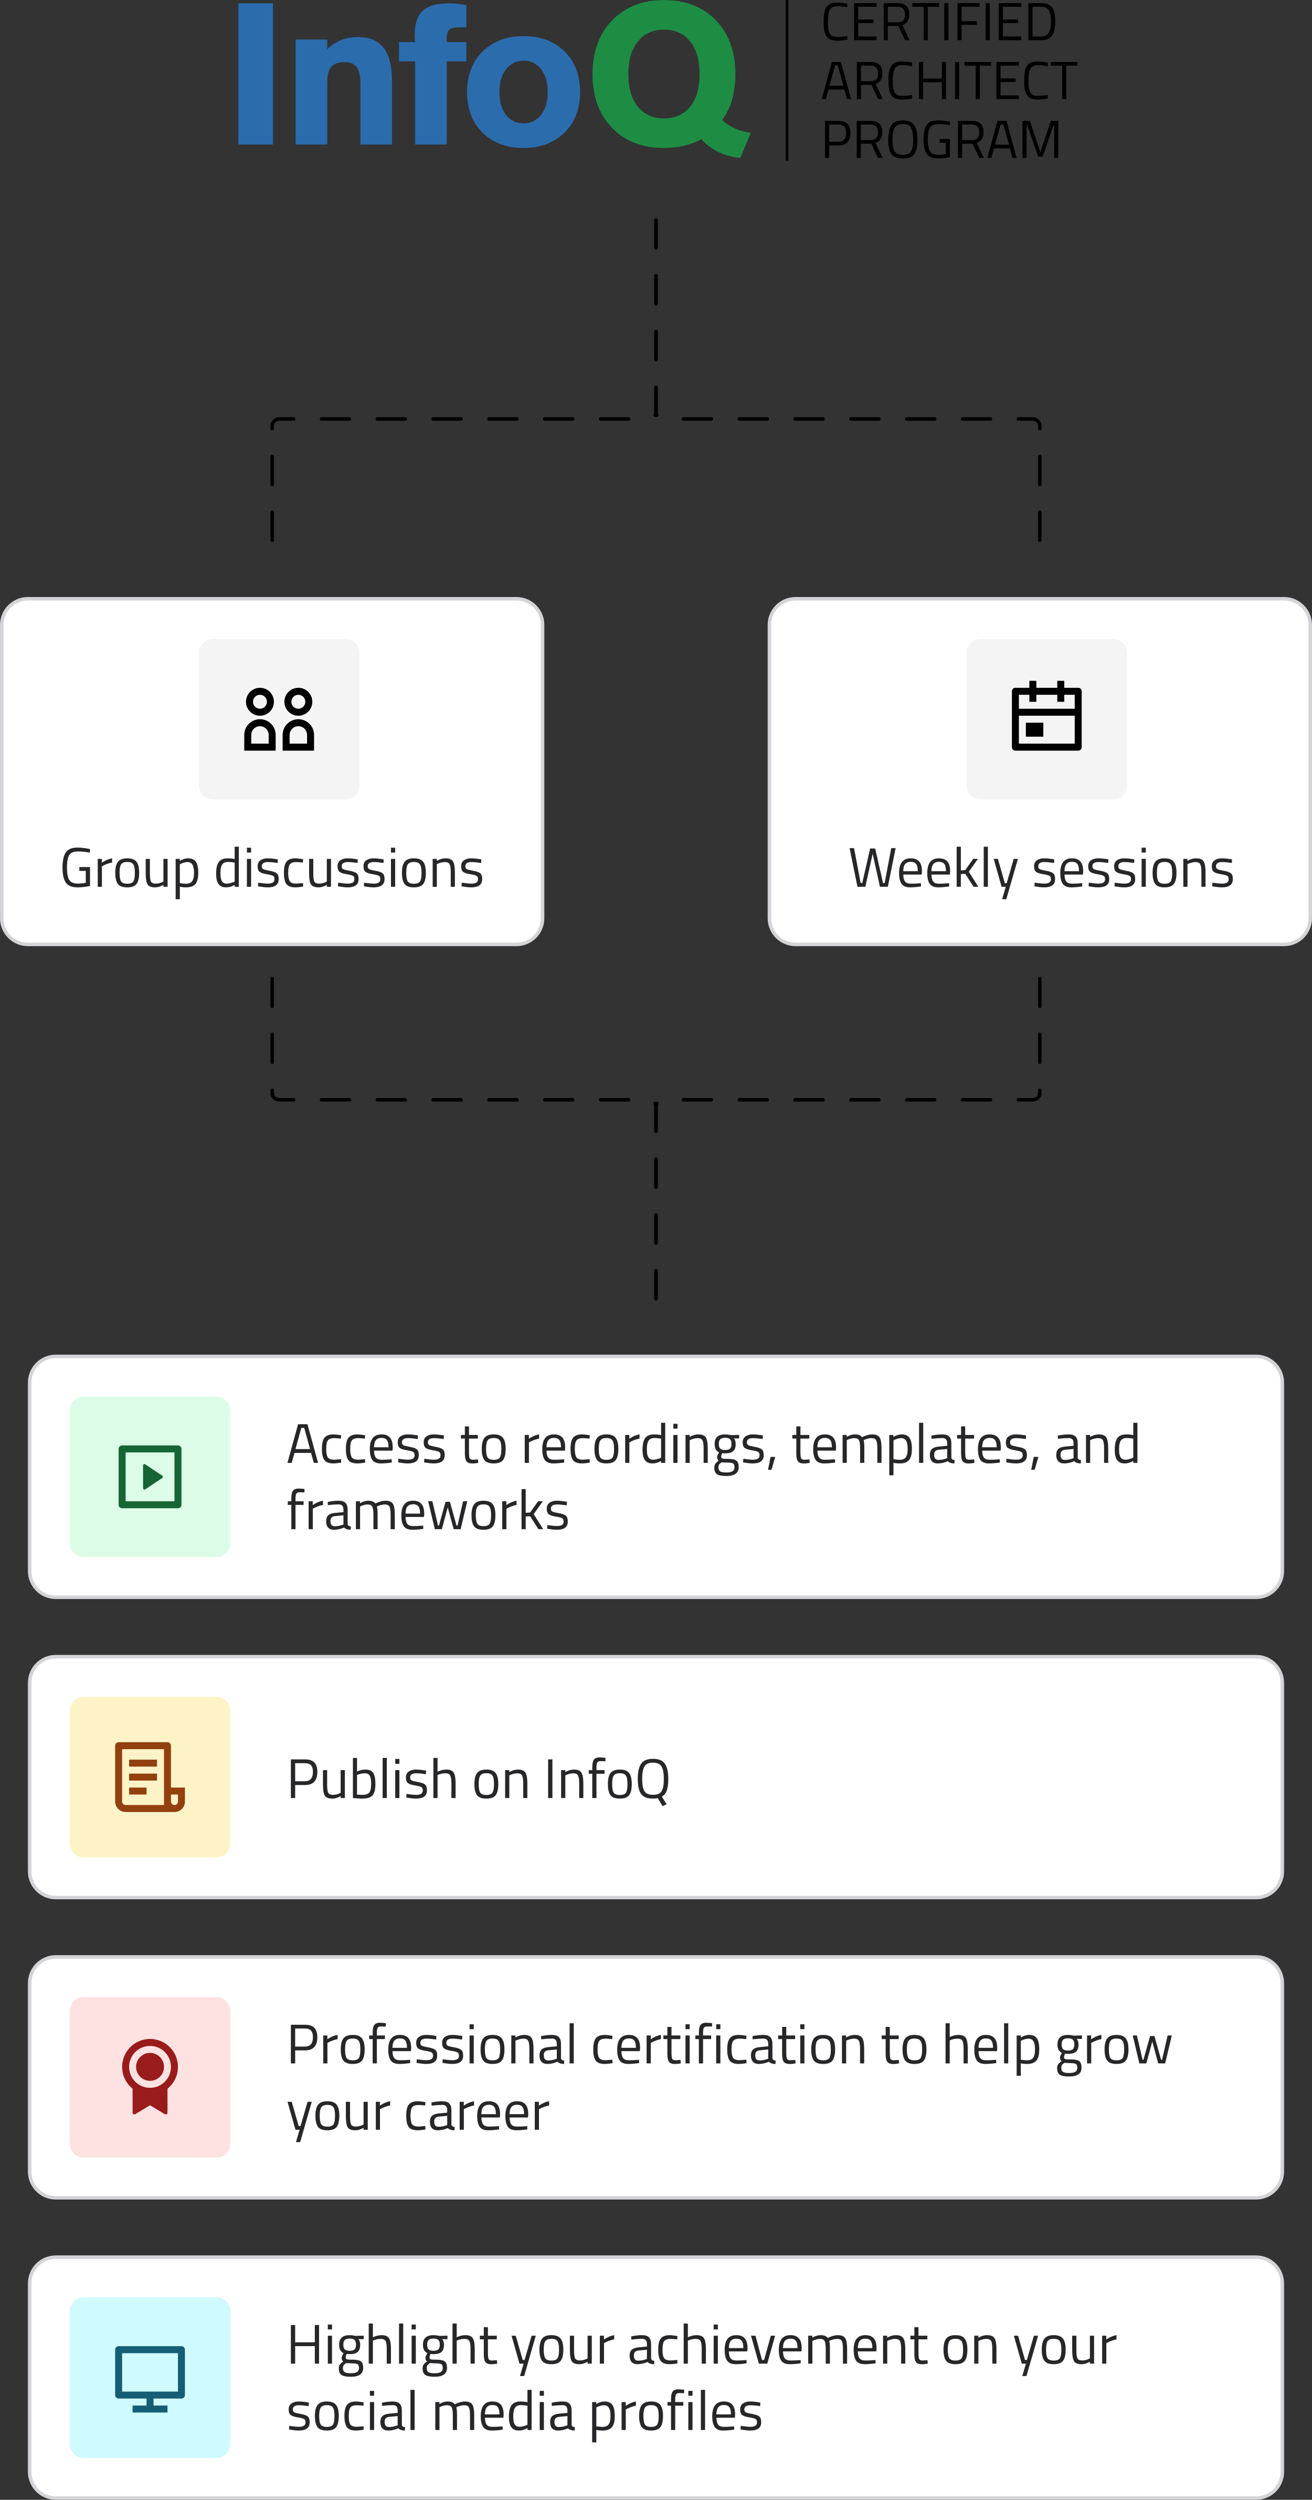<svg fill="none" height="716" viewBox="0 0 376 716" width="376" xmlns="http://www.w3.org/2000/svg" xmlns:xlink="http://www.w3.org/1999/xlink"><rect x="0" y="0" width="376" height="716" fill="#333333" stroke="none"/><clipPath id="a"><path d="m68 0h147.967v45.233h-147.967z"/></clipPath><path d="m228 171.5h140c4.142 0 7.5 3.358 7.5 7.5v84c0 4.142-3.358 7.5-7.5 7.5h-140c-4.142 0-7.5-3.358-7.5-7.5v-84c0-4.142 3.358-7.5 7.5-7.5z" fill="#fff" stroke="#d4d4d8"/><path d="m277 187c0-2.209 1.791-4 4-4h38c2.209 0 4 1.791 4 4v38c0 2.209-1.791 4-4 4h-38c-2.209 0-4-1.791-4-4z" fill="#f4f4f5"/><path d="m297 195v2h6v-2h2v2h4c.552 0 1 .448 1 1v16c0 .552-.448 1-1 1h-18c-.552 0-1-.448-1-1v-16c0-.552.448-1 1-1h4v-2zm11 10h-16v8h16zm-9 2v4h-5v-4zm-4-8h-3v4h16v-4h-3v2h-2v-2h-6v2h-2z" fill="#000"/><path d="m243.48 242.928h1.28l1.888 9.984h.464l2.256-9.888h1.44l2.256 9.888h.464l1.888-9.984h1.264l-2.24 11.072h-2.256l-2.096-9.456-2.096 9.456h-2.256zm19.971 10.08.464-.048.032.944c-1.216.171-2.256.256-3.12.256-1.152 0-1.968-.331-2.448-.992-.48-.672-.72-1.712-.72-3.12 0-2.805 1.115-4.208 3.344-4.208 1.078 0 1.883.304 2.416.912.534.597.8 1.541.8 2.832l-.064.912h-5.28c0 .885.16 1.541.48 1.968s.875.64 1.664.64c.8 0 1.611-.032 2.432-.096zm-.432-3.472c0-.981-.16-1.675-.48-2.08-.309-.405-.821-.608-1.536-.608-.704 0-1.237.213-1.6.64-.352.427-.533 1.109-.544 2.048zm8.511 3.472.464-.048.032.944c-1.216.171-2.256.256-3.12.256-1.152 0-1.968-.331-2.448-.992-.48-.672-.72-1.712-.72-3.12 0-2.805 1.114-4.208 3.344-4.208 1.077 0 1.882.304 2.416.912.533.597.8 1.541.8 2.832l-.064.912h-5.28c0 .885.16 1.541.48 1.968s.874.64 1.664.64c.8 0 1.61-.032 2.432-.096zm-.432-3.472c0-.981-.16-1.675-.48-2.08-.31-.405-.822-.608-1.536-.608-.704 0-1.238.213-1.6.64-.352.427-.534 1.109-.544 2.048zm4.27 4.464h-1.2v-11.488h1.2v6.784l1.248-.064 2.288-3.232h1.36l-2.608 3.68 2.72 4.32h-1.36l-2.384-3.712-1.264.048zm6.552 0v-11.488h1.2v11.488zm2.855-8h1.2l2 6.96h.528l2.016-6.96h1.2l-3.328 11.552h-1.2l1.04-3.552h-1.184zm14.514.912c-1.163 0-1.744.405-1.744 1.216 0 .373.133.64.4.8.267.149.875.309 1.824.48.949.16 1.621.389 2.016.688s.592.859.592 1.68-.267 1.424-.8 1.808c-.523.384-1.291.576-2.304.576-.661 0-1.44-.075-2.336-.224l-.48-.08.064-1.04c1.216.181 2.133.272 2.752.272s1.088-.096 1.408-.288c.331-.203.496-.533.496-.992 0-.469-.139-.784-.416-.944-.277-.171-.885-.331-1.824-.48s-1.605-.368-2-.656-.592-.821-.592-1.6.272-1.355.816-1.728c.555-.373 1.243-.56 2.064-.56.651 0 1.467.075 2.448.224l.448.08-.032 1.024c-1.184-.171-2.117-.256-2.8-.256zm10.366 6.096.464-.048.032.944c-1.216.171-2.256.256-3.12.256-1.152 0-1.968-.331-2.448-.992-.48-.672-.72-1.712-.72-3.12 0-2.805 1.114-4.208 3.344-4.208 1.077 0 1.882.304 2.416.912.533.597.8 1.541.8 2.832l-.064.912h-5.28c0 .885.16 1.541.48 1.968s.874.64 1.664.64c.8 0 1.61-.032 2.432-.096zm-.432-3.472c0-.981-.16-1.675-.48-2.08-.31-.405-.822-.608-1.536-.608-.704 0-1.238.213-1.6.64-.352.427-.534 1.109-.545 2.048zm5.582-2.624c-1.163 0-1.744.405-1.744 1.216 0 .373.133.64.4.8.266.149.874.309 1.824.48.949.16 1.621.389 2.016.688.394.299.592.859.592 1.68s-.267 1.424-.8 1.808c-.523.384-1.291.576-2.304.576-.662 0-1.44-.075-2.336-.224l-.48-.08.064-1.04c1.216.181 2.133.272 2.752.272.618 0 1.088-.096 1.408-.288.33-.203.496-.533.496-.992 0-.469-.139-.784-.416-.944-.278-.171-.886-.331-1.824-.48-.939-.149-1.606-.368-2-.656-.395-.288-.592-.821-.592-1.6s.272-1.355.816-1.728c.554-.373 1.242-.56 2.064-.56.65 0 1.466.075 2.448.224l.448.08-.032 1.024c-1.184-.171-2.118-.256-2.8-.256zm7.437 0c-1.163 0-1.744.405-1.744 1.216 0 .373.133.64.4.8.267.149.875.309 1.824.48.949.16 1.621.389 2.016.688s.592.859.592 1.68-.267 1.424-.8 1.808c-.523.384-1.291.576-2.304.576-.661 0-1.44-.075-2.336-.224l-.48-.08.064-1.04c1.216.181 2.133.272 2.752.272s1.088-.096 1.408-.288c.331-.203.496-.533.496-.992 0-.469-.139-.784-.416-.944-.277-.171-.885-.331-1.824-.48s-1.605-.368-2-.656-.592-.821-.592-1.6.272-1.355.816-1.728c.555-.373 1.243-.56 2.064-.56.651 0 1.467.075 2.448.224l.448.08-.032 1.024c-1.184-.171-2.117-.256-2.8-.256zm4.926 7.088v-8h1.2v8zm0-9.808v-1.392h1.2v1.392zm3.148 5.792c0-1.461.261-2.517.784-3.168.522-.651 1.402-.976 2.64-.976 1.248 0 2.128.325 2.64.976.522.651.784 1.707.784 3.168s-.246 2.523-.736 3.184c-.491.661-1.387.992-2.688.992-1.302 0-2.198-.331-2.688-.992-.491-.661-.736-1.723-.736-3.184zm1.232-.016c0 1.163.138 1.979.416 2.448.288.469.88.704 1.776.704.906 0 1.498-.229 1.776-.688.277-.469.416-1.291.416-2.464s-.155-1.979-.464-2.416c-.31-.448-.886-.672-1.728-.672-.832 0-1.408.224-1.728.672-.31.437-.464 1.243-.464 2.416zm8.773 4.032h-1.2v-8h1.184v.56c.864-.48 1.69-.72 2.48-.72 1.066 0 1.781.288 2.144.864.373.576.56 1.6.56 3.072v4.224h-1.184v-4.192c0-1.109-.112-1.867-.336-2.272-.214-.416-.678-.624-1.392-.624-.342 0-.704.053-1.088.16-.374.096-.662.192-.864.288l-.304.144zm9.906-7.088c-1.163 0-1.744.405-1.744 1.216 0 .373.133.64.4.8.266.149.874.309 1.824.48.949.16 1.621.389 2.016.688.394.299.592.859.592 1.68s-.267 1.424-.8 1.808c-.523.384-1.291.576-2.304.576-.662 0-1.44-.075-2.336-.224l-.48-.08.064-1.04c1.216.181 2.133.272 2.752.272.618 0 1.088-.096 1.408-.288.33-.203.496-.533.496-.992 0-.469-.139-.784-.416-.944-.278-.171-.886-.331-1.824-.48-.939-.149-1.606-.368-2-.656-.395-.288-.592-.821-.592-1.6s.272-1.355.816-1.728c.554-.373 1.242-.56 2.064-.56.65 0 1.466.075 2.448.224l.448.08-.032 1.024c-1.184-.171-2.118-.256-2.8-.256z" fill="#27272a"/><path d="m8 171.5h140c4.142 0 7.5 3.358 7.5 7.5v84c0 4.142-3.358 7.5-7.5 7.5h-140c-4.142 0-7.5-3.358-7.5-7.5v-84c0-4.142 3.358-7.5 7.5-7.5z" fill="#fff" stroke="#d4d4d8"/><path d="m57 187c0-2.209 1.791-4 4-4h38c2.209 0 4 1.791 4 4v38c0 2.209-1.791 4-4 4h-38c-2.209 0-4-1.791-4-4z" fill="#f4f4f5"/><path d="m76.5 201c0 1.105-.895 2-2 2s-2-.895-2-2 .895-2 2-2 2 .895 2 2zm-6 0c0 2.209 1.791 4 4 4s4-1.791 4-4-1.791-4-4-4-4 1.791-4 4zm6.5 9.5c0-1.381-1.119-2.5-2.5-2.5s-2.5 1.119-2.5 2.5v2.5h5zm2 4.5h-9v-4.5c0-2.485 2.015-4.5 4.5-4.5s4.5 2.015 4.5 4.5zm8.5-14c0 1.105-.895 2-2 2s-2-.895-2-2 .895-2 2-2 2 .895 2 2zm-6 0c0 2.209 1.791 4 4 4s4-1.791 4-4-1.791-4-4-4-4 1.791-4 4zm6.5 9.5c0-1.381-1.119-2.5-2.5-2.5s-2.5 1.119-2.5 2.5v2.5h5zm-7 2.5v-2.5c0-2.485 2.015-4.5 4.5-4.5s4.5 2.015 4.5 4.5v4.5h-9z" fill="#000"/><path d="m22.744 249.44v-1.104h3.056v5.44c-1.344.256-2.544.384-3.6.384-1.611 0-2.731-.464-3.36-1.392-.619-.928-.928-2.357-.928-4.288 0-1.941.309-3.376.928-4.304.629-.939 1.739-1.408 3.328-1.408.992 0 2.021.107 3.088.32l.544.096-.048 1.024c-1.323-.224-2.469-.336-3.44-.336-1.227 0-2.053.357-2.48 1.072-.427.704-.64 1.883-.64 3.536 0 1.643.213 2.821.64 3.536.427.704 1.248 1.056 2.464 1.056.747 0 1.509-.075 2.288-.224v-3.408zm5.267 4.56v-8h1.184v1.088c.928-.64 1.904-1.061 2.928-1.264v1.216c-.448.085-.917.219-1.408.4-.48.181-.848.341-1.104.48l-.4.208v5.872zm5.023-4.016c0-1.461.261-2.517.784-3.168.523-.651 1.403-.976 2.64-.976 1.248 0 2.128.325 2.64.976.523.651.784 1.707.784 3.168s-.245 2.523-.736 3.184c-.491.661-1.387.992-2.688.992-1.301 0-2.197-.331-2.688-.992-.491-.661-.736-1.723-.736-3.184zm1.232-.016c0 1.163.139 1.979.416 2.448.288.469.88.704 1.776.704.907 0 1.499-.229 1.776-.688.277-.469.416-1.291.416-2.464s-.155-1.979-.464-2.416c-.309-.448-.885-.672-1.728-.672-.832 0-1.408.224-1.728.672-.309.437-.464 1.243-.464 2.416zm12.565-3.968h1.2v8h-1.2v-.56c-.8.48-1.589.72-2.368.72-1.088 0-1.813-.283-2.176-.848-.352-.565-.528-1.611-.528-3.136v-4.176h1.2v4.16c0 1.163.101 1.941.304 2.336s.661.592 1.376.592c.352 0 .709-.048 1.072-.144.363-.107.64-.208.832-.304l.288-.144zm3.508 11.552v-11.552h1.184v.576c.811-.491 1.611-.736 2.4-.736 1.013 0 1.749.325 2.208.976.459.64.688 1.701.688 3.184s-.272 2.549-.816 3.2c-.533.64-1.424.96-2.672.96-.651 0-1.248-.059-1.792-.176v3.568zm3.408-10.64c-.32 0-.667.053-1.04.16-.363.107-.651.213-.864.32l-.304.16v5.392c.757.117 1.333.176 1.728.176.864 0 1.467-.245 1.808-.736.352-.491.528-1.291.528-2.4s-.16-1.899-.48-2.368c-.309-.469-.768-.704-1.376-.704zm14.689-4.4v11.488h-1.184v-.544c-.821.469-1.632.704-2.432.704-.427 0-.8-.053-1.12-.16s-.619-.299-.896-.576c-.576-.576-.864-1.637-.864-3.184 0-1.557.256-2.677.768-3.36.523-.693 1.381-1.04 2.576-1.04.619 0 1.275.069 1.968.208v-3.536zm-4.704 10.048c.171.203.352.341.544.416s.437.112.736.112c.309 0 .651-.048 1.024-.144.384-.107.683-.208.896-.304l.32-.144v-5.424c-.683-.128-1.317-.192-1.904-.192-.811 0-1.376.261-1.696.784-.32.512-.48 1.312-.48 2.4 0 1.237.187 2.069.56 2.496zm7.029 1.44v-8h1.2v8zm0-9.808v-1.392h1.2v1.392zm6.012 2.72c-1.163 0-1.744.405-1.744 1.216 0 .373.133.64.4.8.267.149.875.309 1.824.48.949.16 1.621.389 2.016.688.395.299.592.859.592 1.68s-.267 1.424-.8 1.808c-.523.384-1.291.576-2.304.576-.661 0-1.44-.075-2.336-.224l-.48-.08.064-1.04c1.216.181 2.133.272 2.752.272.619 0 1.088-.096 1.408-.288.331-.203.496-.533.496-.992 0-.469-.139-.784-.416-.944-.277-.171-.885-.331-1.824-.48-.939-.149-1.605-.368-2-.656-.395-.288-.592-.821-.592-1.6s.272-1.355.816-1.728c.555-.373 1.243-.56 2.064-.56.651 0 1.467.075 2.448.224l.448.08-.032 1.024c-1.184-.171-2.117-.256-2.8-.256zm7.918-1.072c.352 0 .949.064 1.792.192l.384.048-.048.976c-.853-.096-1.483-.144-1.888-.144-.907 0-1.525.219-1.856.656-.32.427-.48 1.227-.48 2.4 0 1.163.149 1.973.448 2.432.309.459.944.688 1.904.688l1.888-.144.048.992c-.992.149-1.733.224-2.224.224-1.248 0-2.112-.32-2.592-.96-.469-.64-.704-1.717-.704-3.232 0-1.525.256-2.592.768-3.2.512-.619 1.365-.928 2.56-.928zm8.969.16h1.2v8h-1.2v-.56c-.8.48-1.589.72-2.368.72-1.088 0-1.813-.283-2.176-.848-.352-.565-.528-1.611-.528-3.136v-4.176h1.2v4.16c0 1.163.101 1.941.304 2.336.203.395.661.592 1.376.592.352 0 .709-.048 1.072-.144.363-.107.64-.208.832-.304l.288-.144zm6.02.912c-1.163 0-1.744.405-1.744 1.216 0 .373.133.64.4.8.267.149.875.309 1.824.48.949.16 1.621.389 2.016.688.394.299.592.859.592 1.68s-.267 1.424-.8 1.808c-.523.384-1.291.576-2.304.576-.661 0-1.44-.075-2.336-.224l-.48-.08.064-1.04c1.216.181 2.133.272 2.752.272.618 0 1.088-.096 1.408-.288.33-.203.496-.533.496-.992 0-.469-.139-.784-.416-.944-.278-.171-.886-.331-1.824-.48-.939-.149-1.605-.368-2-.656-.395-.288-.592-.821-.592-1.6s.272-1.355.816-1.728c.555-.373 1.243-.56 2.064-.56.65 0 1.466.075 2.448.224l.448.08-.032 1.024c-1.184-.171-2.118-.256-2.8-.256zm7.437 0c-1.163 0-1.744.405-1.744 1.216 0 .373.133.64.4.8.267.149.875.309 1.824.48.949.16 1.621.389 2.016.688s.592.859.592 1.68-.267 1.424-.8 1.808c-.523.384-1.291.576-2.304.576-.661 0-1.44-.075-2.336-.224l-.48-.08.064-1.04c1.216.181 2.133.272 2.752.272s1.088-.096 1.408-.288c.331-.203.496-.533.496-.992 0-.469-.139-.784-.416-.944-.277-.171-.885-.331-1.824-.48s-1.605-.368-2-.656-.592-.821-.592-1.6.272-1.355.816-1.728c.555-.373 1.243-.56 2.064-.56.651 0 1.467.075 2.448.224l.448.08-.032 1.024c-1.184-.171-2.117-.256-2.8-.256zm4.926 7.088v-8h1.2v8zm0-9.808v-1.392h1.2v1.392zm3.148 5.792c0-1.461.261-2.517.784-3.168.522-.651 1.402-.976 2.64-.976 1.248 0 2.128.325 2.64.976.522.651.784 1.707.784 3.168s-.246 2.523-.736 3.184c-.491.661-1.387.992-2.688.992-1.302 0-2.198-.331-2.688-.992-.491-.661-.736-1.723-.736-3.184zm1.232-.016c0 1.163.138 1.979.416 2.448.288.469.88.704 1.776.704.906 0 1.498-.229 1.776-.688.277-.469.416-1.291.416-2.464s-.155-1.979-.464-2.416c-.31-.448-.886-.672-1.728-.672-.832 0-1.408.224-1.728.672-.31.437-.464 1.243-.464 2.416zm8.773 4.032h-1.2v-8h1.184v.56c.864-.48 1.69-.72 2.48-.72 1.066 0 1.781.288 2.144.864.373.576.56 1.6.56 3.072v4.224h-1.184v-4.192c0-1.109-.112-1.867-.336-2.272-.214-.416-.678-.624-1.392-.624-.342 0-.704.053-1.088.16-.374.096-.662.192-.864.288l-.304.144zm9.906-7.088c-1.163 0-1.744.405-1.744 1.216 0 .373.133.64.4.8.266.149.874.309 1.824.48.949.16 1.621.389 2.016.688.394.299.592.859.592 1.68s-.267 1.424-.8 1.808c-.523.384-1.291.576-2.304.576-.662 0-1.44-.075-2.336-.224l-.48-.08.064-1.04c1.216.181 2.133.272 2.752.272.618 0 1.088-.096 1.408-.288.33-.203.496-.533.496-.992 0-.469-.139-.784-.416-.944-.278-.171-.886-.331-1.824-.48-.939-.149-1.606-.368-2-.656-.395-.288-.592-.821-.592-1.6s.272-1.355.816-1.728c.554-.373 1.242-.56 2.064-.56.65 0 1.466.075 2.448.224l.448.08-.032 1.024c-1.184-.171-2.118-.256-2.8-.256z" fill="#27272a"/><path d="m16 388.5h344c4.142 0 7.5 3.358 7.5 7.5v54c0 4.142-3.358 7.5-7.5 7.5h-344c-4.142 0-7.5-3.358-7.5-7.5v-54c0-4.142 3.358-7.5 7.5-7.5z" fill="#fff" stroke="#d4d4d8"/><path d="m20 404c0-2.209 1.791-4 4-4h38c2.209 0 4 1.791 4 4v38c0 2.209-1.791 4-4 4h-38c-2.209 0-4-1.791-4-4z" fill="#dcfce7"/><path d="m34 414.993c0-.548.445-.993.993-.993h16.013c.549 0 .993.445.993.993v16.014c0 .548-.445.993-.993.993h-16.013c-.549 0-.993-.445-.993-.993zm2 1.007v14h14v-14zm5.622 3.415 4.879 3.252c.184.123.234.371.111.555-.029.044-.067.082-.111.111l-4.879 3.252c-.184.123-.432.073-.555-.111-.044-.065-.067-.142-.067-.221v-6.506c0-.221.179-.4.4-.4.079 0 .156.024.222.068z" fill="#166534"/><path d="m82.384 419 3.04-11.072h2.688l3.04 11.072h-1.216l-.8-2.848h-4.736l-.8 2.848zm3.968-10.016-1.68 6.064h4.192l-1.68-6.064zm9.229 1.856c.352 0 .949.064 1.792.192l.384.048-.048.976c-.853-.096-1.483-.144-1.888-.144-.907 0-1.525.219-1.856.656-.32.427-.48 1.227-.48 2.4 0 1.163.149 1.973.448 2.432.309.459.944.688 1.904.688l1.888-.144.048.992c-.992.149-1.733.224-2.224.224-1.248 0-2.112-.32-2.592-.96-.469-.64-.704-1.717-.704-3.232 0-1.525.256-2.592.768-3.2.512-.619 1.365-.928 2.56-.928zm6.875 0c.352 0 .949.064 1.792.192l.384.048-.048.976c-.854-.096-1.483-.144-1.888-.144-.907 0-1.526.219-1.856.656-.32.427-.48 1.227-.48 2.4 0 1.163.149 1.973.448 2.432.309.459.944.688 1.904.688l1.888-.144.048.992c-.992.149-1.734.224-2.225.224-1.247 0-2.111-.32-2.591-.96-.469-.64-.704-1.717-.704-3.232 0-1.525.256-2.592.768-3.2.512-.619 1.365-.928 2.561-.928zm9.323 7.168.464-.048.032.944c-1.216.171-2.256.256-3.12.256-1.152 0-1.968-.331-2.448-.992-.48-.672-.72-1.712-.72-3.12 0-2.805 1.114-4.208 3.344-4.208 1.077 0 1.882.304 2.416.912.533.597.8 1.541.8 2.832l-.064.912h-5.28c0 .885.16 1.541.48 1.968s.874.64 1.664.64c.8 0 1.61-.032 2.432-.096zm-.432-3.472c0-.981-.16-1.675-.48-2.08-.31-.405-.822-.608-1.536-.608-.704 0-1.238.213-1.6.64-.352.427-.534 1.109-.544 2.048zm5.582-2.624c-1.163 0-1.744.405-1.744 1.216 0 .373.133.64.4.8.266.149.874.309 1.824.48.949.16 1.621.389 2.016.688.394.299.592.859.592 1.68s-.267 1.424-.8 1.808c-.523.384-1.291.576-2.304.576-.662 0-1.44-.075-2.336-.224l-.48-.08.064-1.04c1.216.181 2.133.272 2.752.272.618 0 1.088-.096 1.408-.288.33-.203.496-.533.496-.992 0-.469-.139-.784-.416-.944-.278-.171-.886-.331-1.824-.48-.939-.149-1.606-.368-2-.656-.395-.288-.592-.821-.592-1.6s.272-1.355.816-1.728c.554-.373 1.242-.56 2.064-.56.65 0 1.466.075 2.448.224l.448.08-.032 1.024c-1.184-.171-2.118-.256-2.8-.256zm7.437 0c-1.163 0-1.744.405-1.744 1.216 0 .373.133.64.4.8.267.149.875.309 1.824.48.949.16 1.621.389 2.016.688s.592.859.592 1.68-.267 1.424-.8 1.808c-.523.384-1.291.576-2.304.576-.661 0-1.44-.075-2.336-.224l-.48-.08.064-1.04c1.216.181 2.133.272 2.752.272s1.088-.096 1.408-.288c.331-.203.496-.533.496-.992 0-.469-.139-.784-.416-.944-.277-.171-.885-.331-1.824-.48s-1.605-.368-2-.656-.592-.821-.592-1.6.272-1.355.816-1.728c.555-.373 1.243-.56 2.064-.56.651 0 1.467.075 2.448.224l.448.08-.032 1.024c-1.184-.171-2.117-.256-2.8-.256zm12.585.128h-2.544v3.824c0 .917.064 1.52.192 1.808.139.288.459.432.96.432l1.424-.096.08.992c-.714.117-1.258.176-1.632.176-.832 0-1.408-.203-1.728-.608s-.48-1.179-.48-2.32v-4.208h-1.136v-1.04h1.136v-2.448h1.184v2.448h2.544zm1.114 2.944c0-1.461.261-2.517.784-3.168.522-.651 1.402-.976 2.64-.976 1.248 0 2.128.325 2.64.976.522.651.784 1.707.784 3.168s-.246 2.523-.736 3.184c-.491.661-1.387.992-2.688.992-1.302 0-2.198-.331-2.688-.992-.491-.661-.736-1.723-.736-3.184zm1.232-.016c0 1.163.138 1.979.416 2.448.288.469.88.704 1.776.704.906 0 1.498-.229 1.776-.688.277-.469.416-1.291.416-2.464s-.155-1.979-.464-2.416c-.31-.448-.886-.672-1.728-.672-.832 0-1.408.224-1.728.672-.31.437-.464 1.243-.464 2.416zm11.088 4.032v-8h1.184v1.088c.928-.64 1.904-1.061 2.928-1.264v1.216c-.448.085-.917.219-1.408.4-.48.181-.848.341-1.104.48l-.4.208v5.872zm10.815-.992.464-.048.032.944c-1.216.171-2.256.256-3.12.256-1.152 0-1.968-.331-2.448-.992-.48-.672-.72-1.712-.72-3.12 0-2.805 1.115-4.208 3.344-4.208 1.078 0 1.883.304 2.416.912.534.597.8 1.541.8 2.832l-.064.912h-5.28c0 .885.16 1.541.48 1.968s.875.64 1.664.64c.8 0 1.611-.032 2.432-.096zm-.432-3.472c0-.981-.16-1.675-.48-2.08-.309-.405-.821-.608-1.536-.608-.704 0-1.237.213-1.6.64-.352.427-.533 1.109-.544 2.048zm6.063-3.696c.352 0 .949.064 1.792.192l.384.048-.048.976c-.854-.096-1.483-.144-1.888-.144-.907 0-1.526.219-1.856.656-.32.427-.48 1.227-.48 2.4 0 1.163.149 1.973.448 2.432.309.459.944.688 1.904.688l1.888-.144.048.992c-.992.149-1.734.224-2.225.224-1.247 0-2.111-.32-2.591-.96-.47-.64-.704-1.717-.704-3.232 0-1.525.256-2.592.768-3.2.512-.619 1.365-.928 2.56-.928zm3.531 4.144c0-1.461.261-2.517.784-3.168.522-.651 1.402-.976 2.639-.976 1.249 0 2.129.325 2.641.976.522.651.784 1.707.784 3.168s-.246 2.523-.736 3.184c-.491.661-1.387.992-2.689.992-1.301 0-2.197-.331-2.687-.992-.491-.661-.736-1.723-.736-3.184zm1.232-.016c0 1.163.138 1.979.416 2.448.288.469.88.704 1.775.704.907 0 1.499-.229 1.777-.688.277-.469.416-1.291.416-2.464s-.155-1.979-.464-2.416c-.31-.448-.886-.672-1.729-.672-.831 0-1.407.224-1.727.672-.31.437-.464 1.243-.464 2.416zm7.573 4.032v-8h1.184v1.088c.928-.64 1.904-1.061 2.928-1.264v1.216c-.448.085-.918.219-1.408.4-.48.181-.848.341-1.104.48l-.4.208v5.872zm11.472-11.488v11.488h-1.184v-.544c-.822.469-1.632.704-2.432.704-.427 0-.8-.053-1.12-.16s-.619-.299-.896-.576c-.576-.576-.864-1.637-.864-3.184 0-1.557.256-2.677.768-3.36.522-.693 1.381-1.04 2.576-1.04.618 0 1.274.069 1.968.208v-3.536zm-4.704 10.048c.17.203.352.341.544.416s.437.112.736.112c.309 0 .65-.048 1.024-.144.384-.107.682-.208.896-.304l.32-.144v-5.424c-.683-.128-1.318-.192-1.904-.192-.811 0-1.376.261-1.696.784-.32.512-.48 1.312-.48 2.4 0 1.237.186 2.069.56 2.496zm7.029 1.44v-8h1.199v8zm0-9.808v-1.392h1.199v1.392zm4.699 9.808h-1.199v-8h1.184v.56c.864-.48 1.69-.72 2.48-.72 1.066 0 1.781.288 2.144.864.373.576.56 1.6.56 3.072v4.224h-1.184v-4.192c0-1.109-.112-1.867-.336-2.272-.214-.416-.678-.624-1.392-.624-.342 0-.704.053-1.088.16-.374.096-.662.192-.864.288l-.305.144zm10.482 3.76c-1.28 0-2.176-.176-2.688-.528-.501-.341-.752-.971-.752-1.888 0-.437.096-.795.288-1.072.192-.267.518-.571.976-.912-.298-.203-.448-.571-.448-1.104 0-.181.134-.517.4-1.008l.144-.256c-.842-.384-1.264-1.189-1.264-2.416 0-1.824.998-2.736 2.992-2.736.512 0 .987.053 1.424.16l.24.048 2.368-.064v1.024l-1.52-.032c.352.352.528.885.528 1.6 0 1.003-.25 1.707-.752 2.112-.49.395-1.269.592-2.336.592-.288 0-.549-.021-.784-.064-.192.469-.288.773-.288.912 0 .331.102.539.304.624.203.075.816.112 1.84.112s1.76.16 2.208.48.672.944.672 1.872c0 1.696-1.184 2.544-3.552 2.544zm-2.256-2.512c0 .565.155.955.464 1.168.32.224.902.336 1.744.336.854 0 1.462-.117 1.824-.352.374-.235.56-.629.56-1.184 0-.544-.133-.896-.4-1.056-.266-.16-.789-.24-1.568-.24l-1.728-.08c-.352.256-.592.48-.72.672-.117.192-.176.437-.176.736zm.112-6.672c0 .629.139 1.077.416 1.344.288.267.758.4 1.408.4.651 0 1.115-.133 1.392-.4.278-.267.416-.715.416-1.344 0-.64-.138-1.093-.416-1.36-.277-.267-.741-.4-1.392-.4-.65 0-1.12.139-1.408.416-.277.267-.416.715-.416 1.344zm9.787-1.664c-1.163 0-1.744.405-1.744 1.216 0 .373.133.64.4.8.267.149.875.309 1.824.48.949.16 1.621.389 2.016.688s.592.859.592 1.68-.267 1.424-.8 1.808c-.523.384-1.291.576-2.304.576-.661 0-1.44-.075-2.336-.224l-.48-.08.064-1.04c1.216.181 2.133.272 2.752.272s1.088-.096 1.408-.288c.331-.203.496-.533.496-.992 0-.469-.139-.784-.416-.944-.277-.171-.885-.331-1.824-.48s-1.605-.368-2-.656-.592-.821-.592-1.6.272-1.355.816-1.728c.555-.373 1.243-.56 2.064-.56.651 0 1.467.075 2.448.224l.448.08-.032 1.024c-1.184-.171-2.117-.256-2.8-.256zm4.318 9.056.736-3.68h1.328l-1.072 3.68zm11.83-8.928h-2.544v3.824c0 .917.064 1.52.192 1.808.138.288.458.432.96.432l1.424-.096.08.992c-.715.117-1.259.176-1.632.176-.832 0-1.408-.203-1.728-.608s-.48-1.179-.48-2.32v-4.208h-1.136v-1.04h1.136v-2.448h1.184v2.448h2.544zm6.905 5.968.464-.048.032.944c-1.216.171-2.256.256-3.12.256-1.152 0-1.968-.331-2.448-.992-.48-.672-.72-1.712-.72-3.12 0-2.805 1.115-4.208 3.344-4.208 1.077 0 1.883.304 2.416.912.533.597.8 1.541.8 2.832l-.064.912h-5.28c0 .885.16 1.541.48 1.968s.875.64 1.664.64c.8 0 1.611-.032 2.432-.096zm-.432-3.472c0-.981-.16-1.675-.48-2.08-.309-.405-.821-.608-1.536-.608-.704 0-1.237.213-1.6.64-.352.427-.533 1.109-.544 2.048zm4.27 4.464h-1.2v-8h1.184v.56c.8-.48 1.579-.72 2.336-.72.992 0 1.685.272 2.08.816.352-.213.805-.4 1.36-.56.565-.171 1.061-.256 1.488-.256 1.067 0 1.781.288 2.144.864.373.565.56 1.589.56 3.072v4.224h-1.2v-4.192c0-1.109-.107-1.867-.32-2.272-.213-.416-.667-.624-1.36-.624-.352 0-.715.053-1.088.16-.373.096-.661.192-.864.288l-.304.144c.139.352.208 1.131.208 2.336v4.16h-1.2v-4.128c0-1.152-.107-1.931-.32-2.336-.203-.416-.656-.624-1.36-.624-.341 0-.693.053-1.056.16-.352.096-.624.192-.816.288l-.272.144zm12.175 3.552v-11.552h1.184v.576c.811-.491 1.611-.736 2.4-.736 1.013 0 1.749.325 2.208.976.459.64.688 1.701.688 3.184s-.272 2.549-.816 3.2c-.533.64-1.424.96-2.672.96-.651 0-1.248-.059-1.792-.176v3.568zm3.408-10.64c-.32 0-.667.053-1.04.16-.363.107-.651.213-.864.32l-.304.16v5.392c.757.117 1.333.176 1.728.176.864 0 1.467-.245 1.808-.736.352-.491.528-1.291.528-2.4s-.16-1.899-.48-2.368c-.309-.469-.768-.704-1.376-.704zm5.126 7.088v-11.488h1.2v11.488zm9.255-5.584v4.096c.032.395.341.629.928.704l-.048.944c-.843 0-1.478-.213-1.904-.64-.96.427-1.92.64-2.88.64-.736 0-1.296-.208-1.68-.624s-.576-1.013-.576-1.792.197-1.349.592-1.712c.394-.373 1.013-.603 1.856-.688l2.512-.24v-.688c0-.544-.118-.933-.352-1.168-.235-.235-.555-.352-.96-.352-.854 0-1.739.053-2.656.16l-.496.048-.048-.912c1.173-.235 2.213-.352 3.12-.352.906 0 1.562.208 1.968.624.416.416.624 1.067.624 1.952zm-4.928 3.264c0 .981.405 1.472 1.216 1.472.725 0 1.44-.123 2.144-.368l.368-.128v-2.64l-2.368.224c-.48.043-.827.181-1.04.416-.214.235-.32.576-.32 1.024zm11.439-4.64h-2.544v3.824c0 .917.064 1.52.192 1.808.139.288.459.432.96.432l1.424-.096.08.992c-.714.117-1.258.176-1.632.176-.832 0-1.408-.203-1.728-.608s-.48-1.179-.48-2.32v-4.208h-1.136v-1.04h1.136v-2.448h1.184v2.448h2.544zm6.906 5.968.464-.048.032.944c-1.216.171-2.256.256-3.12.256-1.152 0-1.968-.331-2.448-.992-.48-.672-.72-1.712-.72-3.12 0-2.805 1.114-4.208 3.344-4.208 1.077 0 1.882.304 2.416.912.533.597.8 1.541.8 2.832l-.064.912h-5.28c0 .885.16 1.541.48 1.968s.874.64 1.664.64c.8 0 1.61-.032 2.432-.096zm-.432-3.472c0-.981-.16-1.675-.48-2.08-.31-.405-.822-.608-1.536-.608-.704 0-1.238.213-1.6.64-.352.427-.534 1.109-.544 2.048zm5.582-2.624c-1.163 0-1.744.405-1.744 1.216 0 .373.133.64.4.8.267.149.875.309 1.824.48.949.16 1.621.389 2.016.688s.592.859.592 1.68-.267 1.424-.8 1.808c-.523.384-1.291.576-2.304.576-.661 0-1.44-.075-2.336-.224l-.48-.08.064-1.04c1.216.181 2.133.272 2.752.272s1.088-.096 1.408-.288c.331-.203.496-.533.496-.992 0-.469-.139-.784-.416-.944-.277-.171-.885-.331-1.824-.48s-1.605-.368-2-.656-.592-.821-.592-1.6.272-1.355.816-1.728c.555-.373 1.243-.56 2.064-.56.651 0 1.467.075 2.448.224l.448.08-.032 1.024c-1.184-.171-2.117-.256-2.8-.256zm4.317 9.056.736-3.68h1.328l-1.072 3.68zm13.335-7.552v4.096c.032.395.341.629.928.704l-.048.944c-.843 0-1.478-.213-1.904-.64-.96.427-1.92.64-2.88.64-.736 0-1.296-.208-1.68-.624s-.576-1.013-.576-1.792.197-1.349.592-1.712c.394-.373 1.013-.603 1.856-.688l2.512-.24v-.688c0-.544-.118-.933-.352-1.168-.235-.235-.555-.352-.96-.352-.854 0-1.739.053-2.656.16l-.496.048-.048-.912c1.173-.235 2.213-.352 3.12-.352.906 0 1.562.208 1.968.624.416.416.624 1.067.624 1.952zm-4.928 3.264c0 .981.405 1.472 1.216 1.472.725 0 1.44-.123 2.144-.368l.368-.128v-2.64l-2.368.224c-.48.043-.827.181-1.04.416-.214.235-.32.576-.32 1.024zm8.495 2.32h-1.2v-8h1.184v.56c.864-.48 1.691-.72 2.48-.72 1.067 0 1.781.288 2.144.864.373.576.56 1.6.56 3.072v4.224h-1.184v-4.192c0-1.109-.112-1.867-.336-2.272-.213-.416-.677-.624-1.392-.624-.341 0-.704.053-1.088.16-.373.096-.661.192-.864.288l-.304.144zm13.538-11.488v11.488h-1.184v-.544c-.821.469-1.632.704-2.432.704-.427 0-.8-.053-1.12-.16s-.619-.299-.896-.576c-.576-.576-.864-1.637-.864-3.184 0-1.557.256-2.677.768-3.36.523-.693 1.381-1.04 2.576-1.04.619 0 1.275.069 1.968.208v-3.536zm-4.704 10.048c.171.203.352.341.544.416s.437.112.736.112c.309 0 .651-.048 1.024-.144.384-.107.683-.208.896-.304l.32-.144v-5.424c-.683-.128-1.317-.192-1.904-.192-.811 0-1.376.261-1.696.784-.32.512-.48 1.312-.48 2.4 0 1.237.187 2.069.56 2.496zm-236.576 13.48v6.96h-1.2v-6.96h-1.008v-1.04h1.008v-.72c0-1.131.16-1.899.48-2.304.32-.416.88-.624 1.68-.624l1.616.112-.016.992c-.597-.021-1.093-.032-1.488-.032-.384 0-.661.128-.832.384-.16.256-.24.752-.24 1.488v.704h2.32v1.04zm3.761 6.96v-8h1.184v1.088c.928-.64 1.904-1.061 2.928-1.264v1.216c-.448.085-.917.219-1.408.4-.48.181-.848.341-1.104.48l-.4.208v5.872zm11.179-5.584v4.096c.032.395.341.629.928.704l-.048.944c-.843 0-1.477-.213-1.904-.64-.96.427-1.92.64-2.88.64-.736 0-1.296-.208-1.68-.624s-.576-1.013-.576-1.792.197-1.349.592-1.712c.395-.373 1.013-.603 1.856-.688l2.512-.24v-.688c0-.544-.117-.933-.352-1.168-.235-.235-.555-.352-.96-.352-.853 0-1.739.053-2.656.16l-.496.048-.048-.912c1.173-.235 2.213-.352 3.12-.352.907 0 1.563.208 1.968.624.416.416.624 1.067.624 1.952zm-4.928 3.264c0 .981.405 1.472 1.216 1.472.725 0 1.44-.123 2.144-.368l.368-.128v-2.64l-2.368.224c-.48.043-.827.181-1.04.416-.213.235-.32.576-.32 1.024zm8.496 2.32h-1.2v-8h1.184v.56c.8-.48 1.578-.72 2.336-.72.992 0 1.685.272 2.08.816.352-.213.805-.4 1.36-.56.565-.171 1.061-.256 1.488-.256 1.066 0 1.781.288 2.144.864.373.565.56 1.589.56 3.072v4.224h-1.2v-4.192c0-1.109-.107-1.867-.32-2.272-.214-.416-.667-.624-1.36-.624-.352 0-.715.053-1.088.16-.374.096-.662.192-.864.288l-.304.144c.138.352.208 1.131.208 2.336v4.16h-1.2v-4.128c0-1.152-.107-1.931-.32-2.336-.203-.416-.656-.624-1.36-.624-.342 0-.694.053-1.056.16-.352.096-.624.192-.816.288l-.272.144zm17.615-.992.464-.048.032.944c-1.216.171-2.256.256-3.12.256-1.152 0-1.968-.331-2.448-.992-.48-.672-.72-1.712-.72-3.12 0-2.805 1.114-4.208 3.344-4.208 1.077 0 1.882.304 2.416.912.533.597.8 1.541.8 2.832l-.064.912h-5.28c0 .885.16 1.541.48 1.968s.874.64 1.664.64c.8 0 1.61-.032 2.432-.096zm-.432-3.472c0-.981-.16-1.675-.48-2.08-.31-.405-.822-.608-1.536-.608-.704 0-1.238.213-1.6.64-.352.427-.534 1.109-.544 2.048zm2.336-3.536h1.2l1.616 6.96h.256l1.904-6.8h1.248l1.904 6.8h.272l1.6-6.96h1.2l-1.904 8h-2l-1.696-6.256-1.696 6.256h-2zm12.413 3.984c0-1.461.261-2.517.784-3.168s1.403-.976 2.64-.976c1.248 0 2.128.325 2.64.976.523.651.784 1.707.784 3.168s-.245 2.523-.736 3.184-1.387.992-2.688.992-2.197-.331-2.688-.992-.736-1.723-.736-3.184zm1.232-.016c0 1.163.139 1.979.416 2.448.288.469.88.704 1.776.704.907 0 1.499-.229 1.776-.688.277-.469.416-1.291.416-2.464s-.155-1.979-.464-2.416c-.309-.448-.885-.672-1.728-.672-.832 0-1.408.224-1.728.672-.309.437-.464 1.243-.464 2.416zm7.573 4.032v-8h1.184v1.088c.928-.64 1.904-1.061 2.928-1.264v1.216c-.448.085-.917.219-1.408.4-.48.181-.848.341-1.104.48l-.4.208v5.872zm6.731 0h-1.199v-11.488h1.199v6.784l1.249-.064 2.288-3.232h1.36l-2.608 3.68 2.72 4.32h-1.36l-2.384-3.712-1.265.048zm8.969-7.088c-1.163 0-1.744.405-1.744 1.216 0 .373.133.64.4.8.266.149.874.309 1.824.48.949.16 1.621.389 2.016.688.394.299.592.859.592 1.68s-.267 1.424-.8 1.808c-.523.384-1.291.576-2.304.576-.662 0-1.44-.075-2.336-.224l-.48-.08.064-1.04c1.216.181 2.133.272 2.752.272.618 0 1.088-.096 1.408-.288.33-.203.496-.533.496-.992 0-.469-.139-.784-.416-.944-.278-.171-.886-.331-1.824-.48-.939-.149-1.606-.368-2-.656-.395-.288-.592-.821-.592-1.6s.272-1.355.816-1.728c.554-.373 1.242-.56 2.064-.56.65 0 1.466.075 2.448.224l.448.08-.032 1.024c-1.184-.171-2.118-.256-2.8-.256z" fill="#27272a"/><path d="m16 474.5h344c4.142 0 7.5 3.358 7.5 7.5v54c0 4.142-3.358 7.5-7.5 7.5h-344c-4.142 0-7.5-3.358-7.5-7.5v-54c0-4.142 3.358-7.5 7.5-7.5z" fill="#fff" stroke="#d4d4d8"/><path d="m20 490c0-2.209 1.791-4 4-4h38c2.209 0 4 1.791 4 4v38c0 2.209-1.791 4-4 4h-38c-2.209 0-4-1.791-4-4z" fill="#fef3c7"/><path d="m50 519h-14c-1.657 0-3-1.343-3-3v-16c0-.552.448-1 1-1h14c.552 0 1 .448 1 1v12h4v4c0 1.657-1.343 3-3 3zm-1-5v2c0 .552.448 1 1 1s1-.448 1-1v-2zm-2 3v-16h-12v15c0 .552.448 1 1 1zm-10-13h8v2h-8zm0 4h8v2h-8zm0 4h5v2h-5z" fill="#92400e"/><path d="m87.408 511.272h-2.816v3.728h-1.232v-11.072h4.048c1.205 0 2.096.293 2.672.88s.864 1.483.864 2.688c0 2.517-1.179 3.776-3.536 3.776zm-2.816-1.088h2.8c1.525 0 2.288-.896 2.288-2.688 0-.853-.181-1.477-.544-1.872-.363-.405-.944-.608-1.744-.608h-2.8zm13.036-3.184h1.2v8h-1.2v-.56c-.8.48-1.589.72-2.368.72-1.088 0-1.813-.283-2.176-.848-.352-.565-.528-1.611-.528-3.136v-4.176h1.2v4.16c0 1.163.101 1.941.304 2.336.203.395.661.592 1.376.592.352 0 .709-.048 1.072-.144.363-.107.64-.208.832-.304l.288-.144zm7.044-.16c1.078 0 1.83.309 2.256.928.438.608.656 1.68.656 3.216s-.272 2.619-.816 3.248c-.533.619-1.52.928-2.96.928-.448 0-1.189-.043-2.224-.128l-.448-.048v-11.472h1.184v3.888c.811-.373 1.595-.56 2.352-.56zm-.88 7.248c1.046 0 1.734-.235 2.064-.704.342-.48.512-1.285.512-2.416s-.133-1.92-.4-2.368c-.266-.459-.741-.688-1.424-.688-.618 0-1.253.117-1.904.352l-.32.112v5.632c.694.053 1.184.08 1.472.08zm5.862.912v-11.488h1.2v11.488zm3.607 0v-8h1.2v8zm0-9.808v-1.392h1.2v1.392zm6.012 2.72c-1.162 0-1.744.405-1.744 1.216 0 .373.134.64.4.8.267.149.875.309 1.824.48.95.16 1.622.389 2.016.688.395.299.592.859.592 1.68s-.266 1.424-.8 1.808c-.522.384-1.29.576-2.304.576-.661 0-1.44-.075-2.336-.224l-.48-.08.064-1.04c1.216.181 2.134.272 2.752.272.619 0 1.088-.096 1.408-.288.331-.203.496-.533.496-.992 0-.469-.138-.784-.416-.944-.277-.171-.885-.331-1.824-.48-.938-.149-1.605-.368-2-.656-.394-.288-.592-.821-.592-1.6s.272-1.355.816-1.728c.555-.373 1.243-.56 2.064-.56.651 0 1.467.075 2.448.224l.448.08-.032 1.024c-1.184-.171-2.117-.256-2.8-.256zm6.126 7.088h-1.2v-11.488h1.2v3.936c.853-.405 1.675-.608 2.464-.608 1.067 0 1.781.288 2.144.864.373.576.56 1.6.56 3.072v4.224h-1.2v-4.192c0-1.109-.112-1.867-.336-2.272-.213-.416-.672-.624-1.376-.624-.672 0-1.323.123-1.952.368l-.304.112zm10.557-4.016c0-1.461.262-2.517.784-3.168.523-.651 1.403-.976 2.64-.976 1.248 0 2.128.325 2.64.976.523.651.784 1.707.784 3.168s-.245 2.523-.736 3.184c-.49.661-1.386.992-2.688.992-1.301 0-2.197-.331-2.688-.992-.49-.661-.736-1.723-.736-3.184zm1.232-.016c0 1.163.139 1.979.416 2.448.288.469.88.704 1.776.704.907 0 1.499-.229 1.776-.688.278-.469.416-1.291.416-2.464s-.154-1.979-.464-2.416c-.309-.448-.885-.672-1.728-.672-.832 0-1.408.224-1.728.672-.309.437-.464 1.243-.464 2.416zm8.773 4.032h-1.2v-8h1.184v.56c.864-.48 1.691-.72 2.48-.72 1.067 0 1.782.288 2.144.864.374.576.56 1.6.56 3.072v4.224h-1.184v-4.192c0-1.109-.112-1.867-.336-2.272-.213-.416-.677-.624-1.392-.624-.341 0-.704.053-1.088.16-.373.096-.661.192-.864.288l-.304.144zm11.118 0v-11.072h1.232v11.072zm4.929 0h-1.2v-8h1.184v.56c.864-.48 1.691-.72 2.48-.72 1.067 0 1.782.288 2.144.864.374.576.56 1.6.56 3.072v4.224h-1.184v-4.192c0-1.109-.112-1.867-.336-2.272-.213-.416-.677-.624-1.392-.624-.341 0-.704.053-1.088.16-.373.096-.661.192-.864.288l-.304.144zm8.93-6.96v6.96h-1.2v-6.96h-1.008v-1.04h1.008v-.72c0-1.131.16-1.899.48-2.304.32-.416.88-.624 1.68-.624l1.616.112-.016.992c-.597-.021-1.093-.032-1.488-.032-.384 0-.661.128-.832.384-.16.256-.24.752-.24 1.488v.704h2.32v1.04zm3.268 2.944c0-1.461.262-2.517.784-3.168.523-.651 1.403-.976 2.64-.976 1.248 0 2.128.325 2.64.976.523.651.784 1.707.784 3.168s-.245 2.523-.736 3.184c-.49.661-1.386.992-2.688.992-1.301 0-2.197-.331-2.688-.992-.49-.661-.736-1.723-.736-3.184zm1.232-.016c0 1.163.139 1.979.416 2.448.288.469.88.704 1.776.704.907 0 1.499-.229 1.776-.688.278-.469.416-1.291.416-2.464s-.154-1.979-.464-2.416c-.309-.448-.885-.672-1.728-.672-.832 0-1.408.224-1.728.672-.309.437-.464 1.243-.464 2.416zm11.701 4.192c-1.653 0-2.794-.453-3.424-1.36-.629-.907-.944-2.331-.944-4.272 0-1.952.32-3.397.96-4.336.64-.949 1.776-1.424 3.408-1.424s2.768.469 3.408 1.408c.651.939.976 2.384.976 4.336 0 1.355-.138 2.443-.416 3.264-.277.811-.752 1.413-1.424 1.808l1.36 2.192-1.152.544-1.408-2.304c-.352.096-.8.144-1.344.144zm-3.104-5.648c0 1.621.214 2.789.64 3.504.427.704 1.248 1.056 2.464 1.056 1.227 0 2.048-.341 2.464-1.024.427-.693.64-1.856.64-3.488 0-1.643-.218-2.837-.656-3.584-.437-.747-1.258-1.12-2.464-1.12-1.194 0-2.01.373-2.448 1.12-.426.736-.64 1.915-.64 3.536z" fill="#27272a"/><path d="m16 560.5h344c4.142 0 7.5 3.358 7.5 7.5v54c0 4.142-3.358 7.5-7.5 7.5h-344c-4.142 0-7.5-3.358-7.5-7.5v-54c0-4.142 3.358-7.5 7.5-7.5z" fill="#fff" stroke="#d4d4d8"/><path d="m20 576c0-2.209 1.791-4 4-4h38c2.209 0 4 1.791 4 4v38c0 2.209-1.791 4-4 4h-38c-2.209 0-4-1.791-4-4z" fill="#fee2e2"/><path d="m48 598.245v6.872c0 .276-.224.5-.5.5-.091 0-.179-.025-.257-.071l-4.243-2.546-4.243 2.546c-.237.142-.544.065-.686-.172-.047-.078-.071-.167-.071-.257v-6.872c-1.829-1.466-3-3.719-3-6.245 0-4.418 3.582-8 8-8s8 3.582 8 8c0 2.526-1.171 4.779-3 6.245zm-5-.245c3.314 0 6-2.686 6-6s-2.686-6-6-6-6 2.686-6 6 2.686 6 6 6zm0-2c-2.209 0-4-1.791-4-4s1.791-4 4-4 4 1.791 4 4-1.791 4-4 4z" fill="#991b1b"/><path d="m87.408 587.272h-2.816v3.728h-1.232v-11.072h4.048c1.205 0 2.096.293 2.672.88s.864 1.483.864 2.688c0 2.517-1.179 3.776-3.536 3.776zm-2.816-1.088h2.8c1.525 0 2.288-.896 2.288-2.688 0-.853-.181-1.477-.544-1.872-.363-.405-.944-.608-1.744-.608h-2.8zm8.044 4.816v-8h1.184v1.088c.928-.64 1.904-1.061 2.928-1.264v1.216c-.448.085-.917.219-1.408.4-.48.181-.848.341-1.104.48l-.4.208v5.872zm5.023-4.016c0-1.461.261-2.517.784-3.168.523-.651 1.403-.976 2.64-.976 1.248 0 2.128.325 2.64.976.523.651.784 1.707.784 3.168s-.245 2.523-.736 3.184c-.49.661-1.386.992-2.688.992-1.301 0-2.197-.331-2.688-.992-.491-.661-.736-1.723-.736-3.184zm1.232-.016c0 1.163.139 1.979.416 2.448.288.469.88.704 1.776.704.907 0 1.499-.229 1.776-.688.278-.469.416-1.291.416-2.464s-.154-1.979-.464-2.416c-.309-.448-.885-.672-1.728-.672-.832 0-1.408.224-1.728.672-.309.437-.464 1.243-.464 2.416zm9.11-2.928v6.96h-1.2v-6.96h-1.008v-1.04h1.008v-.72c0-1.131.16-1.899.48-2.304.32-.416.88-.624 1.68-.624l1.616.112-.016.992c-.598-.021-1.094-.032-1.488-.032-.384 0-.662.128-.832.384-.16.256-.24.752-.24 1.488v.704h2.32v1.04zm9.06 5.968.464-.048.032.944c-1.216.171-2.256.256-3.12.256-1.152 0-1.968-.331-2.448-.992-.48-.672-.72-1.712-.72-3.12 0-2.805 1.114-4.208 3.344-4.208 1.077 0 1.882.304 2.416.912.533.597.8 1.541.8 2.832l-.064.912h-5.28c0 .885.16 1.541.48 1.968s.874.64 1.664.64c.8 0 1.61-.032 2.432-.096zm-.432-3.472c0-.981-.16-1.675-.48-2.08-.31-.405-.822-.608-1.536-.608-.704 0-1.238.213-1.6.64-.352.427-.534 1.109-.544 2.048zm5.582-2.624c-1.163 0-1.744.405-1.744 1.216 0 .373.133.64.4.8.267.149.875.309 1.824.48.949.16 1.621.389 2.016.688s.592.859.592 1.68-.267 1.424-.8 1.808c-.523.384-1.291.576-2.304.576-.661 0-1.44-.075-2.336-.224l-.48-.08.064-1.04c1.216.181 2.133.272 2.752.272s1.088-.096 1.408-.288c.331-.203.496-.533.496-.992 0-.469-.139-.784-.416-.944-.277-.171-.885-.331-1.824-.48s-1.605-.368-2-.656-.592-.821-.592-1.6.272-1.355.816-1.728c.555-.373 1.243-.56 2.064-.56.651 0 1.467.075 2.448.224l.448.08-.032 1.024c-1.184-.171-2.117-.256-2.8-.256zm7.437 0c-1.162 0-1.744.405-1.744 1.216 0 .373.134.64.4.8.267.149.875.309 1.824.48.95.16 1.622.389 2.016.688.395.299.592.859.592 1.68s-.266 1.424-.8 1.808c-.522.384-1.29.576-2.304.576-.661 0-1.44-.075-2.336-.224l-.48-.08.064-1.04c1.216.181 2.134.272 2.752.272.619 0 1.088-.096 1.408-.288.331-.203.496-.533.496-.992 0-.469-.138-.784-.416-.944-.277-.171-.885-.331-1.824-.48-.938-.149-1.605-.368-2-.656-.394-.288-.592-.821-.592-1.6s.272-1.355.816-1.728c.555-.373 1.243-.56 2.064-.56.651 0 1.467.075 2.448.224l.448.08-.032 1.024c-1.184-.171-2.117-.256-2.8-.256zm4.926 7.088v-8h1.2v8zm0-9.808v-1.392h1.2v1.392zm3.148 5.792c0-1.461.261-2.517.784-3.168s1.403-.976 2.64-.976c1.248 0 2.128.325 2.64.976.523.651.784 1.707.784 3.168s-.245 2.523-.736 3.184-1.387.992-2.688.992-2.197-.331-2.688-.992-.736-1.723-.736-3.184zm1.232-.016c0 1.163.139 1.979.416 2.448.288.469.88.704 1.776.704.907 0 1.499-.229 1.776-.688.277-.469.416-1.291.416-2.464s-.155-1.979-.464-2.416c-.309-.448-.885-.672-1.728-.672-.832 0-1.408.224-1.728.672-.309.437-.464 1.243-.464 2.416zm8.773 4.032h-1.2v-8h1.184v.56c.864-.48 1.691-.72 2.48-.72 1.067 0 1.781.288 2.144.864.373.576.56 1.6.56 3.072v4.224h-1.184v-4.192c0-1.109-.112-1.867-.336-2.272-.213-.416-.677-.624-1.392-.624-.341 0-.704.053-1.088.16-.373.096-.661.192-.864.288l-.304.144zm13.042-5.584v4.096c.032.395.341.629.928.704l-.048.944c-.843 0-1.478-.213-1.904-.64-.96.427-1.92.64-2.88.64-.736 0-1.296-.208-1.68-.624s-.576-1.013-.576-1.792.197-1.349.592-1.712c.394-.373 1.013-.603 1.856-.688l2.512-.24v-.688c0-.544-.118-.933-.352-1.168-.235-.235-.555-.352-.96-.352-.854 0-1.739.053-2.656.16l-.496.048-.048-.912c1.173-.235 2.213-.352 3.12-.352.906 0 1.562.208 1.968.624.416.416.624 1.067.624 1.952zm-4.928 3.264c0 .981.405 1.472 1.216 1.472.725 0 1.44-.123 2.144-.368l.368-.128v-2.64l-2.368.224c-.48.043-.827.181-1.04.416-.214.235-.32.576-.32 1.024zm7.391 2.32v-11.488h1.2v11.488zm10.115-8.16c.352 0 .949.064 1.792.192l.384.048-.048.976c-.853-.096-1.483-.144-1.888-.144-.907 0-1.525.219-1.856.656-.32.427-.48 1.227-.48 2.4 0 1.163.149 1.973.448 2.432.309.459.944.688 1.904.688l1.888-.144.048.992c-.992.149-1.733.224-2.224.224-1.248 0-2.112-.32-2.592-.96-.469-.64-.704-1.717-.704-3.232 0-1.525.256-2.592.768-3.2.512-.619 1.365-.928 2.56-.928zm9.323 7.168.464-.048.032.944c-1.216.171-2.256.256-3.12.256-1.152 0-1.968-.331-2.448-.992-.48-.672-.72-1.712-.72-3.12 0-2.805 1.115-4.208 3.344-4.208 1.077 0 1.883.304 2.416.912.533.597.8 1.541.8 2.832l-.064.912h-5.28c0 .885.16 1.541.48 1.968s.875.64 1.664.64c.8 0 1.611-.032 2.432-.096zm-.432-3.472c0-.981-.16-1.675-.48-2.08-.309-.405-.821-.608-1.536-.608-.704 0-1.237.213-1.6.64-.352.427-.533 1.109-.544 2.048zm3.07 4.464v-8h1.184v1.088c.928-.64 1.904-1.061 2.928-1.264v1.216c-.448.085-.917.219-1.408.4-.48.181-.848.341-1.104.48l-.4.208v5.872zm9.676-6.96h-2.544v3.824c0 .917.064 1.52.192 1.808.138.288.458.432.96.432l1.424-.096.08.992c-.715.117-1.259.176-1.632.176-.832 0-1.408-.203-1.728-.608s-.48-1.179-.48-2.32v-4.208h-1.136v-1.04h1.136v-2.448h1.184v2.448h2.544zm1.465 6.96v-8h1.2v8zm0-9.808v-1.392h1.2v1.392zm5.036 2.848v6.96h-1.2v-6.96h-1.008v-1.04h1.008v-.72c0-1.131.16-1.899.48-2.304.32-.416.88-.624 1.68-.624l1.616.112-.016.992c-.597-.021-1.093-.032-1.488-.032-.384 0-.661.128-.832.384-.16.256-.24.752-.24 1.488v.704h2.32v1.04zm3.761 6.96v-8h1.2v8zm0-9.808v-1.392h1.2v1.392zm6.492 1.648c.352 0 .949.064 1.792.192l.384.048-.048.976c-.854-.096-1.483-.144-1.888-.144-.907 0-1.526.219-1.856.656-.32.427-.48 1.227-.48 2.4 0 1.163.149 1.973.448 2.432.309.459.944.688 1.904.688l1.888-.144.048.992c-.992.149-1.734.224-2.224.224-1.248 0-2.112-.32-2.592-.96-.47-.64-.704-1.717-.704-3.232 0-1.525.256-2.592.768-3.2.512-.619 1.365-.928 2.56-.928zm9.625 2.576v4.096c.032.395.341.629.928.704l-.048.944c-.843 0-1.478-.213-1.904-.64-.96.427-1.92.64-2.88.64-.736 0-1.296-.208-1.68-.624s-.576-1.013-.576-1.792.197-1.349.592-1.712c.394-.373 1.013-.603 1.856-.688l2.512-.24v-.688c0-.544-.118-.933-.352-1.168-.235-.235-.555-.352-.96-.352-.854 0-1.739.053-2.656.16l-.496.048-.048-.912c1.173-.235 2.213-.352 3.12-.352.906 0 1.562.208 1.968.624.416.416.624 1.067.624 1.952zm-4.928 3.264c0 .981.405 1.472 1.216 1.472.725 0 1.44-.123 2.144-.368l.368-.128v-2.64l-2.368.224c-.48.043-.827.181-1.04.416-.214.235-.32.576-.32 1.024zm11.439-4.64h-2.544v3.824c0 .917.064 1.52.192 1.808.139.288.459.432.96.432l1.424-.096.08.992c-.715.117-1.259.176-1.632.176-.832 0-1.408-.203-1.728-.608s-.48-1.179-.48-2.32v-4.208h-1.136v-1.04h1.136v-2.448h1.184v2.448h2.544zm1.466 6.96v-8h1.199v8zm0-9.808v-1.392h1.199v1.392zm3.148 5.792c0-1.461.261-2.517.784-3.168.522-.651 1.402-.976 2.639-.976 1.249 0 2.129.325 2.641.976.522.651.784 1.707.784 3.168s-.246 2.523-.736 3.184c-.491.661-1.387.992-2.689.992-1.301 0-2.197-.331-2.687-.992-.491-.661-.736-1.723-.736-3.184zm1.232-.016c0 1.163.138 1.979.416 2.448.288.469.88.704 1.775.704.907 0 1.499-.229 1.777-.688.277-.469.416-1.291.416-2.464s-.155-1.979-.464-2.416c-.31-.448-.886-.672-1.729-.672-.831 0-1.407.224-1.727.672-.31.437-.464 1.243-.464 2.416zm8.773 4.032h-1.2v-8h1.184v.56c.864-.48 1.69-.72 2.48-.72 1.066 0 1.781.288 2.144.864.373.576.56 1.6.56 3.072v4.224h-1.184v-4.192c0-1.109-.112-1.867-.336-2.272-.214-.416-.678-.624-1.392-.624-.342 0-.704.053-1.088.16-.374.096-.662.192-.864.288l-.304.144zm15.053-6.96h-2.544v3.824c0 .917.064 1.52.192 1.808.139.288.459.432.96.432l1.424-.096.08.992c-.715.117-1.259.176-1.632.176-.832 0-1.408-.203-1.728-.608s-.48-1.179-.48-2.32v-4.208h-1.136v-1.04h1.136v-2.448h1.184v2.448h2.544zm1.113 2.944c0-1.461.262-2.517.784-3.168.523-.651 1.403-.976 2.64-.976 1.248 0 2.128.325 2.64.976.523.651.784 1.707.784 3.168s-.245 2.523-.736 3.184c-.49.661-1.386.992-2.688.992-1.301 0-2.197-.331-2.688-.992-.49-.661-.736-1.723-.736-3.184zm1.232-.016c0 1.163.139 1.979.416 2.448.288.469.88.704 1.776.704.907 0 1.499-.229 1.776-.688.278-.469.416-1.291.416-2.464s-.154-1.979-.464-2.416c-.309-.448-.885-.672-1.728-.672-.832 0-1.408.224-1.728.672-.309.437-.464 1.243-.464 2.416zm12.289 4.032h-1.2v-11.488h1.2v3.936c.853-.405 1.675-.608 2.464-.608 1.067 0 1.781.288 2.144.864.373.576.56 1.6.56 3.072v4.224h-1.2v-4.192c0-1.109-.112-1.867-.336-2.272-.213-.416-.672-.624-1.376-.624-.672 0-1.323.123-1.952.368l-.304.112zm12.834-.992.464-.048.032.944c-1.216.171-2.256.256-3.12.256-1.152 0-1.968-.331-2.448-.992-.48-.672-.72-1.712-.72-3.12 0-2.805 1.115-4.208 3.344-4.208 1.077 0 1.883.304 2.416.912.533.597.8 1.541.8 2.832l-.064.912h-5.28c0 .885.16 1.541.48 1.968s.875.64 1.664.64c.8 0 1.611-.032 2.432-.096zm-.432-3.472c0-.981-.16-1.675-.48-2.08-.309-.405-.821-.608-1.536-.608-.704 0-1.237.213-1.6.64-.352.427-.533 1.109-.544 2.048zm3.166 4.464v-11.488h1.2v11.488zm3.607 3.552v-11.552h1.184v.576c.811-.491 1.611-.736 2.4-.736 1.013 0 1.749.325 2.208.976.459.64.688 1.701.688 3.184s-.272 2.549-.816 3.2c-.533.64-1.424.96-2.672.96-.651 0-1.248-.059-1.792-.176v3.568zm3.408-10.64c-.32 0-.667.053-1.04.16-.363.107-.651.213-.864.32l-.304.16v5.392c.757.117 1.333.176 1.728.176.864 0 1.467-.245 1.808-.736.352-.491.528-1.291.528-2.4s-.16-1.899-.48-2.368c-.309-.469-.768-.704-1.376-.704zm11.633 10.848c-1.28 0-2.176-.176-2.688-.528-.501-.341-.752-.971-.752-1.888 0-.437.096-.795.288-1.072.192-.267.518-.571.976-.912-.298-.203-.448-.571-.448-1.104 0-.181.134-.517.4-1.008l.144-.256c-.842-.384-1.264-1.189-1.264-2.416 0-1.824.998-2.736 2.992-2.736.512 0 .987.053 1.424.16l.24.048 2.368-.064v1.024l-1.52-.032c.352.352.528.885.528 1.6 0 1.003-.25 1.707-.752 2.112-.49.395-1.269.592-2.336.592-.288 0-.549-.021-.784-.064-.192.469-.288.773-.288.912 0 .331.102.539.304.624.203.075.816.112 1.84.112s1.76.16 2.208.48.672.944.672 1.872c0 1.696-1.184 2.544-3.552 2.544zm-2.256-2.512c0 .565.155.955.464 1.168.32.224.902.336 1.744.336.854 0 1.462-.117 1.824-.352.374-.235.56-.629.56-1.184 0-.544-.133-.896-.4-1.056-.266-.16-.789-.24-1.568-.24l-1.728-.08c-.352.256-.592.48-.72.672-.117.192-.176.437-.176.736zm.112-6.672c0 .629.139 1.077.416 1.344.288.267.758.4 1.408.4.651 0 1.115-.133 1.392-.4.278-.267.416-.715.416-1.344 0-.64-.138-1.093-.416-1.36-.277-.267-.741-.4-1.392-.4-.65 0-1.12.139-1.408.416-.277.267-.416.715-.416 1.344zm7.275 5.424v-8h1.184v1.088c.928-.64 1.904-1.061 2.928-1.264v1.216c-.448.085-.917.219-1.408.4-.48.181-.848.341-1.104.48l-.4.208v5.872zm5.023-4.016c0-1.461.261-2.517.784-3.168s1.403-.976 2.64-.976c1.248 0 2.128.325 2.64.976.523.651.784 1.707.784 3.168s-.245 2.523-.736 3.184-1.387.992-2.688.992-2.197-.331-2.688-.992-.736-1.723-.736-3.184zm1.232-.016c0 1.163.139 1.979.416 2.448.288.469.88.704 1.776.704.907 0 1.499-.229 1.776-.688.277-.469.416-1.291.416-2.464s-.155-1.979-.464-2.416c-.309-.448-.885-.672-1.728-.672-.832 0-1.408.224-1.728.672-.309.437-.464 1.243-.464 2.416zm6.839-3.968h1.2l1.616 6.96h.256l1.904-6.8h1.248l1.904 6.8h.272l1.6-6.96h1.2l-1.904 8h-2l-1.696-6.256-1.696 6.256h-2zm-242.221 19h1.2l2 6.96h.528l2.016-6.96h1.2l-3.328 11.552h-1.2l1.04-3.552h-1.184zm7.994 3.984c0-1.461.261-2.517.784-3.168.523-.651 1.403-.976 2.64-.976 1.248 0 2.128.325 2.64.976.523.651.784 1.707.784 3.168s-.245 2.523-.736 3.184c-.491.661-1.387.992-2.688.992-1.301 0-2.197-.331-2.688-.992-.491-.661-.736-1.723-.736-3.184zm1.232-.016c0 1.163.139 1.979.416 2.448.288.469.88.704 1.776.704.907 0 1.499-.229 1.776-.688.277-.469.416-1.291.416-2.464s-.155-1.979-.464-2.416c-.309-.448-.885-.672-1.728-.672-.832 0-1.408.224-1.728.672-.309.437-.464 1.243-.464 2.416zm12.565-3.968h1.2v8h-1.2v-.56c-.8.48-1.589.72-2.368.72-1.088 0-1.813-.283-2.176-.848-.352-.565-.528-1.611-.528-3.136v-4.176h1.2v4.16c0 1.163.101 1.941.304 2.336s.661.592 1.376.592c.352 0 .709-.048 1.072-.144.363-.107.64-.208.832-.304l.288-.144zm3.508 8v-8h1.184v1.088c.928-.64 1.904-1.061 2.928-1.264v1.216c-.448.085-.917.219-1.408.4-.48.181-.848.341-1.104.48l-.4.208v5.872zm12.039-8.16c.352 0 .949.064 1.792.192l.384.048-.048.976c-.854-.096-1.483-.144-1.888-.144-.907 0-1.526.219-1.856.656-.32.427-.48 1.227-.48 2.4 0 1.163.149 1.973.448 2.432.309.459.944.688 1.904.688l1.888-.144.048.992c-.992.149-1.734.224-2.224.224-1.248 0-2.112-.32-2.592-.96-.47-.64-.704-1.717-.704-3.232 0-1.525.256-2.592.768-3.2.512-.619 1.365-.928 2.56-.928zm9.625 2.576v4.096c.032.395.341.629.928.704l-.048.944c-.843 0-1.478-.213-1.904-.64-.96.427-1.92.64-2.88.64-.736 0-1.296-.208-1.68-.624s-.576-1.013-.576-1.792.197-1.349.592-1.712c.394-.373 1.013-.603 1.856-.688l2.512-.24v-.688c0-.544-.118-.933-.352-1.168-.235-.235-.555-.352-.96-.352-.854 0-1.739.053-2.656.16l-.496.048-.048-.912c1.173-.235 2.213-.352 3.12-.352.906 0 1.562.208 1.968.624.416.416.624 1.067.624 1.952zm-4.928 3.264c0 .981.405 1.472 1.216 1.472.725 0 1.44-.123 2.144-.368l.368-.128v-2.64l-2.368.224c-.48.043-.827.181-1.04.416-.214.235-.32.576-.32 1.024zm7.295 2.32v-8h1.184v1.088c.928-.64 1.904-1.061 2.928-1.264v1.216c-.448.085-.917.219-1.408.4-.48.181-.848.341-1.104.48l-.4.208v5.872zm10.815-.992.464-.048.032.944c-1.216.171-2.256.256-3.12.256-1.152 0-1.968-.331-2.448-.992-.48-.672-.72-1.712-.72-3.12 0-2.805 1.115-4.208 3.344-4.208 1.077 0 1.883.304 2.416.912.533.597.8 1.541.8 2.832l-.064.912h-5.28c0 .885.16 1.541.48 1.968s.875.64 1.664.64c.8 0 1.611-.032 2.432-.096zm-.432-3.472c0-.981-.16-1.675-.48-2.08-.309-.405-.821-.608-1.536-.608-.704 0-1.237.213-1.6.64-.352.427-.533 1.109-.544 2.048zm8.51 3.472.464-.048.032.944c-1.216.171-2.256.256-3.12.256-1.152 0-1.968-.331-2.448-.992-.48-.672-.72-1.712-.72-3.12 0-2.805 1.115-4.208 3.344-4.208 1.078 0 1.883.304 2.416.912.534.597.8 1.541.8 2.832l-.064.912h-5.28c0 .885.16 1.541.48 1.968s.875.64 1.664.64c.8 0 1.611-.032 2.432-.096zm-.432-3.472c0-.981-.16-1.675-.48-2.08-.309-.405-.821-.608-1.536-.608-.704 0-1.237.213-1.6.64-.352.427-.533 1.109-.544 2.048zm3.07 4.464v-8h1.184v1.088c.928-.64 1.904-1.061 2.928-1.264v1.216c-.448.085-.917.219-1.408.4-.48.181-.848.341-1.104.48l-.4.208v5.872z" fill="#27272a"/><path d="m16 646.5h344c4.142 0 7.5 3.358 7.5 7.5v54c0 4.142-3.358 7.5-7.5 7.5h-344c-4.142 0-7.5-3.358-7.5-7.5v-54c0-4.142 3.358-7.5 7.5-7.5z" fill="#fff" stroke="#d4d4d8"/><path d="m20 662c0-2.209 1.791-4 4-4h38c2.209 0 4 1.791 4 4v38c0 2.209-1.791 4-4 4h-38c-2.209 0-4-1.791-4-4z" fill="#cffafe"/><path d="m35 685h16v-11h-16zm9 2v2h4v2h-10v-2h4v-2h-8.008c-.548 0-.992-.449-.992-1.007v-12.986c0-.556.455-1.007.992-1.007h18.016c.548 0 .992.449.992 1.007v12.986c0 .556-.455 1.007-.992 1.007z" fill="#155e75"/><path d="m90.224 677v-5.008h-5.632v5.008h-1.232v-11.072h1.232v4.96h5.632v-4.96h1.216v11.072zm3.725 0v-8h1.2v8zm0-9.808v-1.392h1.2v1.392zm6.588 13.568c-1.28 0-2.176-.176-2.688-.528-.501-.341-.752-.971-.752-1.888 0-.437.096-.795.288-1.072.192-.267.517-.571.976-.912-.299-.203-.448-.571-.448-1.104 0-.181.133-.517.4-1.008l.144-.256c-.843-.384-1.264-1.189-1.264-2.416 0-1.824.997-2.736 2.992-2.736.512 0 .987.053 1.424.16l.24.048 2.368-.064v1.024l-1.52-.032c.352.352.528.885.528 1.6 0 1.003-.251 1.707-.752 2.112-.491.395-1.269.592-2.336.592-.288 0-.549-.021-.784-.064-.192.469-.288.773-.288.912 0 .331.101.539.304.624.203.075.816.112 1.84.112s1.76.16 2.208.48.672.944.672 1.872c0 1.696-1.184 2.544-3.552 2.544zm-2.256-2.512c0 .565.155.955.464 1.168.32.224.901.336 1.744.336.853 0 1.461-.117 1.824-.352.373-.235.56-.629.56-1.184 0-.544-.133-.896-.4-1.056s-.789-.24-1.568-.24l-1.728-.08c-.352.256-.592.48-.72.672-.117.192-.176.437-.176.736zm.112-6.672c0 .629.139 1.077.416 1.344.288.267.757.4 1.408.4.651 0 1.115-.133 1.392-.4s.416-.715.416-1.344c0-.64-.139-1.093-.416-1.36s-.741-.4-1.392-.4c-.651 0-1.12.139-1.408.416-.277.267-.416.715-.416 1.344zm8.475 5.424h-1.2v-11.488h1.2v3.936c.853-.405 1.674-.608 2.464-.608 1.066 0 1.781.288 2.144.864.373.576.56 1.6.56 3.072v4.224h-1.2v-4.192c0-1.109-.112-1.867-.336-2.272-.214-.416-.672-.624-1.376-.624-.672 0-1.323.123-1.952.368l-.304.112zm7.489 0v-11.488h1.2v11.488zm3.608 0v-8h1.199v8zm0-9.808v-1.392h1.199v1.392zm6.588 13.568c-1.28 0-2.176-.176-2.688-.528-.502-.341-.752-.971-.752-1.888 0-.437.096-.795.288-1.072.192-.267.517-.571.976-.912-.299-.203-.448-.571-.448-1.104 0-.181.133-.517.4-1.008l.144-.256c-.843-.384-1.264-1.189-1.264-2.416 0-1.824.997-2.736 2.992-2.736.512 0 .986.053 1.424.16l.24.048 2.368-.064v1.024l-1.52-.032c.352.352.528.885.528 1.6 0 1.003-.251 1.707-.752 2.112-.491.395-1.27.592-2.336.592-.288 0-.55-.021-.784-.064-.192.469-.288.773-.288.912 0 .331.101.539.304.624.202.075.816.112 1.84.112s1.76.16 2.208.48.672.944.672 1.872c0 1.696-1.184 2.544-3.552 2.544zm-2.256-2.512c0 .565.154.955.464 1.168.32.224.901.336 1.744.336.853 0 1.461-.117 1.824-.352.373-.235.56-.629.56-1.184 0-.544-.134-.896-.4-1.056-.267-.16-.79-.24-1.568-.24l-1.728-.08c-.352.256-.592.48-.72.672-.118.192-.176.437-.176.736zm.112-6.672c0 .629.138 1.077.416 1.344.288.267.757.4 1.408.4.65 0 1.114-.133 1.392-.4.277-.267.416-.715.416-1.344 0-.64-.139-1.093-.416-1.36-.278-.267-.742-.4-1.392-.4-.651 0-1.12.139-1.408.416-.278.267-.416.715-.416 1.344zm8.474 5.424h-1.2v-11.488h1.2v3.936c.854-.405 1.675-.608 2.464-.608 1.067 0 1.782.288 2.144.864.374.576.56 1.6.56 3.072v4.224h-1.2v-4.192c0-1.109-.112-1.867-.336-2.272-.213-.416-.672-.624-1.376-.624-.672 0-1.322.123-1.952.368l-.304.112zm11.491-6.96h-2.544v3.824c0 .917.064 1.52.192 1.808.139.288.459.432.96.432l1.424-.096.08.992c-.715.117-1.259.176-1.632.176-.832 0-1.408-.203-1.728-.608s-.48-1.179-.48-2.32v-4.208h-1.136v-1.04h1.136v-2.448h1.184v2.448h2.544zm4.229-1.04h1.2l2 6.96h.528l2.016-6.96h1.2l-3.328 11.552h-1.2l1.04-3.552h-1.184zm7.994 3.984c0-1.461.261-2.517.784-3.168s1.403-.976 2.64-.976c1.248 0 2.128.325 2.64.976.523.651.784 1.707.784 3.168s-.245 2.523-.736 3.184-1.387.992-2.688.992-2.197-.331-2.688-.992-.736-1.723-.736-3.184zm1.232-.016c0 1.163.139 1.979.416 2.448.288.469.88.704 1.776.704.907 0 1.499-.229 1.776-.688.277-.469.416-1.291.416-2.464s-.155-1.979-.464-2.416c-.309-.448-.885-.672-1.728-.672-.832 0-1.408.224-1.728.672-.309.437-.464 1.243-.464 2.416zm12.565-3.968h1.2v8h-1.2v-.56c-.8.48-1.589.72-2.368.72-1.088 0-1.813-.283-2.176-.848-.352-.565-.528-1.611-.528-3.136v-4.176h1.2v4.16c0 1.163.101 1.941.304 2.336s.661.592 1.376.592c.352 0 .709-.048 1.072-.144.363-.107.64-.208.832-.304l.288-.144zm3.508 8v-8h1.184v1.088c.928-.64 1.904-1.061 2.928-1.264v1.216c-.448.085-.917.219-1.408.4-.48.181-.848.341-1.104.48l-.4.208v5.872zm14.695-5.584v4.096c.032.395.341.629.928.704l-.048.944c-.843 0-1.477-.213-1.904-.64-.96.427-1.92.64-2.88.64-.736 0-1.296-.208-1.68-.624s-.576-1.013-.576-1.792.197-1.349.592-1.712c.395-.373 1.013-.603 1.856-.688l2.512-.24v-.688c0-.544-.117-.933-.352-1.168s-.555-.352-.96-.352c-.853 0-1.739.053-2.656.16l-.496.048-.048-.912c1.173-.235 2.213-.352 3.12-.352s1.563.208 1.968.624c.416.416.624 1.067.624 1.952zm-4.928 3.264c0 .981.405 1.472 1.216 1.472.725 0 1.44-.123 2.144-.368l.368-.128v-2.64l-2.368.224c-.48.043-.827.181-1.04.416s-.32.576-.32 1.024zm10.288-5.84c.352 0 .949.064 1.792.192l.384.048-.048.976c-.854-.096-1.483-.144-1.888-.144-.907 0-1.526.219-1.856.656-.32.427-.48 1.227-.48 2.4 0 1.163.149 1.973.448 2.432.309.459.944.688 1.904.688l1.888-.144.048.992c-.992.149-1.734.224-2.225.224-1.247 0-2.111-.32-2.591-.96-.47-.64-.704-1.717-.704-3.232 0-1.525.256-2.592.768-3.2.512-.619 1.365-.928 2.56-.928zm5.176 8.16h-1.2v-11.488h1.2v3.936c.854-.405 1.675-.608 2.464-.608 1.067 0 1.782.288 2.144.864.374.576.56 1.6.56 3.072v4.224h-1.2v-4.192c0-1.109-.112-1.867-.336-2.272-.213-.416-.672-.624-1.376-.624-.672 0-1.322.123-1.952.368l-.304.112zm7.394 0v-8h1.2v8zm0-9.808v-1.392h1.2v1.392zm8.94 8.816.464-.048.032.944c-1.216.171-2.256.256-3.12.256-1.152 0-1.968-.331-2.448-.992-.48-.672-.72-1.712-.72-3.12 0-2.805 1.115-4.208 3.344-4.208 1.077 0 1.883.304 2.416.912.533.597.8 1.541.8 2.832l-.064.912h-5.28c0 .885.16 1.541.48 1.968s.875.64 1.664.64c.8 0 1.611-.032 2.432-.096zm-.432-3.472c0-.981-.16-1.675-.48-2.08-.309-.405-.821-.608-1.536-.608-.704 0-1.237.213-1.6.64-.352.427-.533 1.109-.544 2.048zm2.193-3.536h1.28l1.872 6.96h.592l1.936-6.96h1.232l-2.256 8h-2.4zm13.755 7.008.464-.048.032.944c-1.216.171-2.256.256-3.12.256-1.152 0-1.968-.331-2.448-.992-.48-.672-.72-1.712-.72-3.12 0-2.805 1.114-4.208 3.344-4.208 1.077 0 1.882.304 2.416.912.533.597.8 1.541.8 2.832l-.064.912h-5.28c0 .885.16 1.541.48 1.968s.874.64 1.664.64c.8 0 1.61-.032 2.432-.096zm-.432-3.472c0-.981-.16-1.675-.48-2.08-.31-.405-.822-.608-1.536-.608-.704 0-1.238.213-1.6.64-.352.427-.534 1.109-.544 2.048zm4.27 4.464h-1.2v-8h1.184v.56c.8-.48 1.578-.72 2.336-.72.992 0 1.685.272 2.08.816.352-.213.805-.4 1.36-.56.565-.171 1.061-.256 1.488-.256 1.066 0 1.781.288 2.144.864.373.565.56 1.589.56 3.072v4.224h-1.2v-4.192c0-1.109-.107-1.867-.32-2.272-.214-.416-.667-.624-1.36-.624-.352 0-.715.053-1.088.16-.374.096-.662.192-.864.288l-.304.144c.138.352.208 1.131.208 2.336v4.16h-1.2v-4.128c0-1.152-.107-1.931-.32-2.336-.203-.416-.656-.624-1.36-.624-.342 0-.694.053-1.056.16-.352.096-.624.192-.816.288l-.272.144zm17.615-.992.464-.048.032.944c-1.216.171-2.256.256-3.12.256-1.152 0-1.968-.331-2.448-.992-.48-.672-.72-1.712-.72-3.12 0-2.805 1.114-4.208 3.344-4.208 1.077 0 1.882.304 2.416.912.533.597.8 1.541.8 2.832l-.064.912h-5.28c0 .885.16 1.541.48 1.968s.874.64 1.664.64c.8 0 1.61-.032 2.432-.096zm-.432-3.472c0-.981-.16-1.675-.48-2.08-.31-.405-.822-.608-1.536-.608-.704 0-1.238.213-1.6.64-.352.427-.534 1.109-.544 2.048zm4.27 4.464h-1.2v-8h1.184v.56c.864-.48 1.691-.72 2.48-.72 1.067 0 1.781.288 2.144.864.373.576.56 1.6.56 3.072v4.224h-1.184v-4.192c0-1.109-.112-1.867-.336-2.272-.213-.416-.677-.624-1.392-.624-.341 0-.704.053-1.088.16-.373.096-.661.192-.864.288l-.304.144zm11.491-6.96h-2.544v3.824c0 .917.064 1.52.192 1.808.138.288.458.432.96.432l1.424-.096.08.992c-.715.117-1.259.176-1.632.176-.832 0-1.408-.203-1.728-.608s-.48-1.179-.48-2.32v-4.208h-1.136v-1.04h1.136v-2.448h1.184v2.448h2.544zm4.629 2.944c0-1.461.261-2.517.784-3.168.522-.651 1.402-.976 2.64-.976 1.248 0 2.128.325 2.64.976.522.651.784 1.707.784 3.168s-.246 2.523-.736 3.184c-.491.661-1.387.992-2.688.992-1.302 0-2.198-.331-2.688-.992-.491-.661-.736-1.723-.736-3.184zm1.232-.016c0 1.163.138 1.979.416 2.448.288.469.88.704 1.776.704.906 0 1.498-.229 1.776-.688.277-.469.416-1.291.416-2.464s-.155-1.979-.464-2.416c-.31-.448-.886-.672-1.728-.672-.832 0-1.408.224-1.728.672-.31.437-.464 1.243-.464 2.416zm8.773 4.032h-1.2v-8h1.184v.56c.864-.48 1.691-.72 2.48-.72 1.067 0 1.781.288 2.144.864.373.576.56 1.6.56 3.072v4.224h-1.184v-4.192c0-1.109-.112-1.867-.336-2.272-.213-.416-.677-.624-1.392-.624-.341 0-.704.053-1.088.16-.373.096-.661.192-.864.288l-.304.144zm10.157-8h1.2l2 6.96h.528l2.016-6.96h1.2l-3.328 11.552h-1.2l1.04-3.552h-1.184zm7.994 3.984c0-1.461.261-2.517.784-3.168s1.403-.976 2.64-.976c1.248 0 2.128.325 2.64.976.523.651.784 1.707.784 3.168s-.245 2.523-.736 3.184-1.387.992-2.688.992-2.197-.331-2.688-.992-.736-1.723-.736-3.184zm1.232-.016c0 1.163.139 1.979.416 2.448.288.469.88.704 1.776.704.907 0 1.499-.229 1.776-.688.277-.469.416-1.291.416-2.464s-.155-1.979-.464-2.416c-.309-.448-.885-.672-1.728-.672-.832 0-1.408.224-1.728.672-.309.437-.464 1.243-.464 2.416zm12.565-3.968h1.2v8h-1.2v-.56c-.8.48-1.589.72-2.368.72-1.088 0-1.813-.283-2.176-.848-.352-.565-.528-1.611-.528-3.136v-4.176h1.2v4.16c0 1.163.101 1.941.304 2.336s.661.592 1.376.592c.352 0 .709-.048 1.072-.144.363-.107.64-.208.832-.304l.288-.144zm3.508 8v-8h1.184v1.088c.928-.64 1.904-1.061 2.928-1.264v1.216c-.448.085-.917.219-1.408.4-.48.181-.848.341-1.104.48l-.4.208v5.872zm-230.191 11.912c-1.163 0-1.744.405-1.744 1.216 0 .373.133.64.4.8.267.149.875.309 1.824.48.949.16 1.621.389 2.016.688s.592.859.592 1.68-.267 1.424-.8 1.808c-.523.384-1.291.576-2.304.576-.661 0-1.44-.075-2.336-.224l-.48-.08.064-1.04c1.216.181 2.133.272 2.752.272s1.088-.096 1.408-.288c.331-.203.496-.533.496-.992 0-.469-.139-.784-.416-.944-.277-.171-.885-.331-1.824-.48s-1.605-.368-2-.656-.592-.821-.592-1.6.272-1.355.816-1.728c.555-.373 1.243-.56 2.064-.56.651 0 1.467.075 2.448.224l.448.08-.032 1.024c-1.184-.171-2.117-.256-2.8-.256zm4.574 3.072c0-1.461.261-2.517.784-3.168s1.403-.976 2.64-.976c1.248 0 2.128.325 2.64.976.523.651.784 1.707.784 3.168s-.245 2.523-.736 3.184-1.387.992-2.688.992-2.197-.331-2.688-.992-.736-1.723-.736-3.184zm1.232-.016c0 1.163.139 1.979.416 2.448.288.469.88.704 1.776.704.907 0 1.499-.229 1.776-.688.277-.469.416-1.291.416-2.464s-.155-1.979-.464-2.416c-.309-.448-.885-.672-1.728-.672-.832 0-1.408.224-1.728.672-.309.437-.464 1.243-.464 2.416zm10.566-4.128c.352 0 .949.064 1.792.192l.384.048-.048.976c-.854-.096-1.483-.144-1.888-.144-.907 0-1.526.219-1.856.656-.32.427-.48 1.227-.48 2.4 0 1.163.149 1.973.448 2.432.309.459.944.688 1.904.688l1.888-.144.048.992c-.992.149-1.734.224-2.224.224-1.248 0-2.112-.32-2.592-.96-.469-.64-.704-1.717-.704-3.232 0-1.525.256-2.592.768-3.2.512-.619 1.365-.928 2.56-.928zm3.976 8.16v-8h1.2v8zm0-9.808v-1.392h1.2v1.392zm9.148 4.224v4.096c.032.395.342.629.928.704l-.048.944c-.842 0-1.477-.213-1.904-.64-.96.427-1.92.64-2.88.64-.736 0-1.296-.208-1.68-.624s-.576-1.013-.576-1.792.198-1.349.592-1.712c.395-.373 1.014-.603 1.856-.688l2.512-.24v-.688c0-.544-.117-.933-.352-1.168-.234-.235-.554-.352-.96-.352-.853 0-1.738.053-2.656.16l-.496.048-.048-.912c1.174-.235 2.214-.352 3.12-.352.907 0 1.563.208 1.968.624.416.416.624 1.067.624 1.952zm-4.928 3.264c0 .981.406 1.472 1.216 1.472.726 0 1.44-.123 2.144-.368l.368-.128v-2.64l-2.368.224c-.48.043-.826.181-1.04.416-.213.235-.32.576-.32 1.024zm7.392 2.32v-11.488h1.2v11.488zm8.323 0h-1.2v-8h1.184v.56c.8-.48 1.578-.72 2.336-.72.992 0 1.685.272 2.08.816.352-.213.805-.4 1.36-.56.565-.171 1.061-.256 1.488-.256 1.066 0 1.781.288 2.144.864.373.565.56 1.589.56 3.072v4.224h-1.2v-4.192c0-1.109-.107-1.867-.32-2.272-.214-.416-.667-.624-1.36-.624-.352 0-.715.053-1.088.16-.374.096-.662.192-.864.288l-.304.144c.138.352.208 1.131.208 2.336v4.16h-1.2v-4.128c0-1.152-.107-1.931-.32-2.336-.203-.416-.656-.624-1.36-.624-.342 0-.694.053-1.056.16-.352.096-.624.192-.816.288l-.272.144zm17.615-.992.464-.048.032.944c-1.216.171-2.256.256-3.12.256-1.152 0-1.968-.331-2.448-.992-.48-.672-.72-1.712-.72-3.12 0-2.805 1.114-4.208 3.344-4.208 1.077 0 1.882.304 2.416.912.533.597.8 1.541.8 2.832l-.064.912h-5.28c0 .885.16 1.541.48 1.968s.874.64 1.664.64c.8 0 1.61-.032 2.432-.096zm-.432-3.472c0-.981-.16-1.675-.48-2.08-.31-.405-.822-.608-1.536-.608-.704 0-1.238.213-1.6.64-.352.427-.534 1.109-.544 2.048zm9.214-7.024v11.488h-1.184v-.544c-.821.469-1.632.704-2.432.704-.427 0-.8-.053-1.12-.16s-.619-.299-.896-.576c-.576-.576-.864-1.637-.864-3.184 0-1.557.256-2.677.768-3.36.523-.693 1.381-1.04 2.576-1.04.619 0 1.275.069 1.968.208v-3.536zm-4.704 10.048c.171.203.352.341.544.416s.437.112.736.112c.309 0 .651-.048 1.024-.144.384-.107.683-.208.896-.304l.32-.144v-5.424c-.683-.128-1.317-.192-1.904-.192-.811 0-1.376.261-1.696.784-.32.512-.48 1.312-.48 2.4 0 1.237.187 2.069.56 2.496zm7.029 1.44v-8h1.2v8zm0-9.808v-1.392h1.2v1.392zm9.148 4.224v4.096c.032.395.341.629.928.704l-.048.944c-.843 0-1.478-.213-1.904-.64-.96.427-1.92.64-2.88.64-.736 0-1.296-.208-1.68-.624s-.576-1.013-.576-1.792.197-1.349.592-1.712c.394-.373 1.013-.603 1.856-.688l2.512-.24v-.688c0-.544-.118-.933-.352-1.168-.235-.235-.555-.352-.96-.352-.854 0-1.739.053-2.656.16l-.496.048-.048-.912c1.173-.235 2.213-.352 3.12-.352.906 0 1.562.208 1.968.624.416.416.624 1.067.624 1.952zm-4.928 3.264c0 .981.405 1.472 1.216 1.472.725 0 1.44-.123 2.144-.368l.368-.128v-2.64l-2.368.224c-.48.043-.827.181-1.04.416-.214.235-.32.576-.32 1.024zm10.811 5.872v-11.552h1.184v.576c.811-.491 1.611-.736 2.4-.736 1.013 0 1.749.325 2.208.976.459.64.688 1.701.688 3.184s-.272 2.549-.816 3.2c-.533.64-1.424.96-2.672.96-.651 0-1.248-.059-1.792-.176v3.568zm3.408-10.64c-.32 0-.667.053-1.04.16-.363.107-.651.213-.864.32l-.304.16v5.392c.757.117 1.333.176 1.728.176.864 0 1.467-.245 1.808-.736.352-.491.528-1.291.528-2.4s-.16-1.899-.48-2.368c-.309-.469-.768-.704-1.376-.704zm5.029 7.088v-8h1.184v1.088c.928-.64 1.904-1.061 2.928-1.264v1.216c-.448.085-.917.219-1.408.4-.48.181-.848.341-1.104.48l-.4.208v5.872zm5.023-4.016c0-1.461.262-2.517.784-3.168.523-.651 1.403-.976 2.64-.976 1.248 0 2.128.325 2.64.976.523.651.784 1.707.784 3.168s-.245 2.523-.736 3.184c-.49.661-1.386.992-2.688.992-1.301 0-2.197-.331-2.688-.992-.49-.661-.736-1.723-.736-3.184zm1.232-.016c0 1.163.139 1.979.416 2.448.288.469.88.704 1.776.704.907 0 1.499-.229 1.776-.688.278-.469.416-1.291.416-2.464s-.154-1.979-.464-2.416c-.309-.448-.885-.672-1.728-.672-.832 0-1.408.224-1.728.672-.309.437-.464 1.243-.464 2.416zm9.11-2.928v6.96h-1.2v-6.96h-1.008v-1.04h1.008v-.72c0-1.131.16-1.899.48-2.304.32-.416.88-.624 1.68-.624l1.616.112-.016.992c-.598-.021-1.094-.032-1.488-.032-.384 0-.662.128-.832.384-.16.256-.24.752-.24 1.488v.704h2.32v1.04zm3.76 6.96v-8h1.2v8zm0-9.808v-1.392h1.2v1.392zm3.596 9.808v-11.488h1.2v11.488zm9.048-.992.464-.048.032.944c-1.216.171-2.256.256-3.12.256-1.152 0-1.968-.331-2.448-.992-.48-.672-.72-1.712-.72-3.12 0-2.805 1.114-4.208 3.344-4.208 1.077 0 1.882.304 2.416.912.533.597.8 1.541.8 2.832l-.064.912h-5.28c0 .885.16 1.541.48 1.968s.874.64 1.664.64c.8 0 1.61-.032 2.432-.096zm-.432-3.472c0-.981-.16-1.675-.48-2.08-.31-.405-.822-.608-1.536-.608-.704 0-1.238.213-1.6.64-.352.427-.534 1.109-.545 2.048zm5.582-2.624c-1.163 0-1.744.405-1.744 1.216 0 .373.133.64.4.8.266.149.874.309 1.824.48.949.16 1.621.389 2.016.688.394.299.592.859.592 1.68s-.267 1.424-.8 1.808c-.523.384-1.291.576-2.304.576-.662 0-1.44-.075-2.336-.224l-.48-.08.064-1.04c1.216.181 2.133.272 2.752.272.618 0 1.088-.096 1.408-.288.33-.203.496-.533.496-.992 0-.469-.139-.784-.416-.944-.278-.171-.886-.331-1.824-.48-.939-.149-1.606-.368-2-.656-.395-.288-.592-.821-.592-1.6s.272-1.355.816-1.728c.554-.373 1.242-.56 2.064-.56.65 0 1.466.075 2.448.224l.448.08-.032 1.024c-1.184-.171-2.118-.256-2.8-.256z" fill="#27272a"/><g fill="#000"><path d="m242.845 11.331c-1.053.215-1.999.322-2.837.322s-1.518-.113-2.039-.337c-.511-.235-.91-.593-1.196-1.073-.276-.491-.471-1.048-.583-1.671-.102-.634-.153-1.421-.153-2.361s.051-1.728.153-2.361c.112-.644.307-1.211.583-1.702.286-.491.685-.848 1.196-1.073.511-.225 1.175-.337 1.993-.337s1.779.112 2.883.337l-.046.997c-1.033-.184-1.953-.276-2.76-.276-1.125 0-1.871.337-2.239 1.012-.358.664-.537 1.804-.537 3.419 0 .808.031 1.457.092 1.947.072.491.205.935.399 1.334.194.388.475.67.843.843.379.164.925.245 1.641.245.726 0 1.579-.092 2.561-.276z"/><path d="m244.776 11.5v-10.611h6.455v1.043h-5.275v3.665h4.355v1.027h-4.355v3.833h5.275v1.043z"/><path d="m254.432 7.437v4.063h-1.181v-10.611h3.925c1.125 0 1.968.261 2.53.782.573.521.859 1.334.859 2.438 0 1.636-.649 2.663-1.947 3.082l2.039 4.309h-1.303l-1.917-4.063zm2.76-1.043c1.441 0 2.162-.741 2.162-2.223 0-1.492-.726-2.239-2.178-2.239h-2.744v4.462z"/><path d="m261.446 1.947v-1.058h7.667v1.058h-3.236v9.553h-1.165v-9.553z"/><path d="m270.621 11.5v-10.611h1.181v10.611z"/><path d="m274.394 11.5v-10.611h6.348v1.043h-5.167v4.14h4.37v1.043h-4.37v4.385z"/><path d="m282.465 11.5v-10.611h1.181v10.611z"/><path d="m286.239 11.5v-10.611h6.455v1.043h-5.275v3.665h4.355v1.027h-4.355v3.833h5.275v1.043z"/><path d="m298.501 11.5h-3.787v-10.611h3.787c1.728 0 2.873.685 3.435 2.055.327.787.491 1.82.491 3.097 0 2.668-.665 4.35-1.994 5.045-.531.276-1.175.414-1.932.414zm2.714-5.459c0-2.034-.455-3.302-1.364-3.803-.368-.204-.818-.307-1.35-.307h-2.606v8.525h2.606c1.81 0 2.714-1.472 2.714-4.416z"/><path d="m235.5 28.366 2.913-10.611h2.576l2.914 10.611h-1.166l-.766-2.729h-4.539l-.767 2.729zm3.803-9.599-1.61 5.811h4.017l-1.61-5.811z"/><path d="m246.75 24.303v4.063h-1.181v-10.611h3.926c1.124 0 1.968.261 2.53.782.572.521.858 1.334.858 2.438 0 1.636-.649 2.663-1.947 3.082l2.039 4.309h-1.303l-1.917-4.063zm2.76-1.043c1.441 0 2.162-.741 2.162-2.223 0-1.492-.726-2.239-2.177-2.239h-2.745v4.462z"/><path d="m261.427 28.198c-1.053.215-1.998.322-2.836.322-.839 0-1.518-.112-2.04-.337-.511-.235-.909-.593-1.196-1.073-.276-.491-.47-1.048-.582-1.671-.103-.634-.154-1.421-.154-2.361 0-.94.051-1.728.154-2.361.112-.644.306-1.211.582-1.702.287-.491.685-.849 1.196-1.073.511-.225 1.176-.337 1.994-.337.817 0 1.778.113 2.882.337l-.046.997c-1.032-.184-1.952-.276-2.76-.276-1.124 0-1.87.337-2.238 1.012-.358.664-.537 1.804-.537 3.419 0 .808.031 1.457.092 1.947.072.491.204.935.399 1.334.194.388.475.669.843.843.378.164.925.245 1.641.245.725 0 1.579-.092 2.56-.276z"/><path d="m269.937 28.366v-4.799h-5.398v4.799h-1.18v-10.611h1.18v4.753h5.398v-4.753h1.165v10.611z"/><path d="m273.706 28.366v-10.611h1.18v10.611z"/><path d="m276.375 18.814v-1.058h7.667v1.058h-3.236v9.553h-1.165v-9.553z"/><path d="m285.55 28.366v-10.611h6.455v1.043h-5.274v3.665h4.354v1.027h-4.354v3.833h5.274v1.043z"/><path d="m300.315 28.198c-1.053.215-1.999.322-2.837.322s-1.518-.112-2.039-.337c-.511-.235-.91-.593-1.196-1.073-.276-.491-.47-1.048-.583-1.671-.102-.634-.153-1.421-.153-2.361 0-.94.051-1.728.153-2.361.113-.644.307-1.211.583-1.702.286-.491.685-.849 1.196-1.073.511-.225 1.175-.337 1.993-.337s1.779.113 2.883.337l-.046.997c-1.033-.184-1.953-.276-2.76-.276-1.125 0-1.871.337-2.239 1.012-.358.664-.537 1.804-.537 3.419 0 .808.031 1.457.092 1.947.072.491.205.935.399 1.334.194.388.475.669.843.843.379.164.926.245 1.641.245.726 0 1.579-.092 2.561-.276z"/><path d="m301.142 18.814v-1.058h7.667v1.058h-3.236v9.553h-1.165v-9.553z"/><path d="m240.315 41.66h-2.699v3.573h-1.181v-10.611h3.88c1.155 0 2.008.281 2.56.843.552.562.828 1.421.828 2.576 0 2.413-1.129 3.619-3.388 3.619zm-2.699-1.043h2.683c1.462 0 2.193-.859 2.193-2.576 0-.818-.174-1.416-.521-1.794-.348-.388-.905-.583-1.672-.583h-2.683z"/><path d="m246.705 41.17v4.063h-1.18v-10.611h3.925c1.124 0 1.968.261 2.53.782.572.521.859 1.334.859 2.438 0 1.636-.65 2.663-1.948 3.082l2.04 4.309h-1.304l-1.916-4.063zm2.76-1.043c1.442 0 2.162-.741 2.162-2.223 0-1.492-.726-2.239-2.177-2.239h-2.745v4.462z"/><path d="m255.755 39.974c0 1.554.205 2.673.613 3.358.409.675 1.196 1.012 2.362 1.012 1.175 0 1.962-.332 2.361-.997.409-.664.613-1.779.613-3.343s-.209-2.704-.628-3.419c-.419-.716-1.206-1.073-2.362-1.073-1.144 0-1.926.358-2.346 1.073-.408.705-.613 1.835-.613 3.389zm7.176.031c0 1.891-.301 3.261-.905 4.109-.603.849-1.702 1.273-3.296 1.273-1.585 0-2.678-.434-3.282-1.303-.603-.869-.904-2.234-.904-4.094 0-1.871.306-3.256.92-4.155.613-.91 1.702-1.365 3.266-1.365s2.652.45 3.266 1.349c.623.9.935 2.295.935 4.186z"/><path d="m269.297 40.863v-1.058h2.928v5.213c-1.288.245-2.438.368-3.45.368-1.543 0-2.616-.445-3.22-1.334-.592-.889-.889-2.259-.889-4.109 0-1.861.297-3.235.889-4.125.604-.899 1.667-1.349 3.19-1.349.95 0 1.937.102 2.959.307l.521.092-.046.981c-1.267-.215-2.366-.322-3.296-.322-1.176 0-1.968.342-2.377 1.027-.409.675-.613 1.804-.613 3.389 0 1.574.204 2.704.613 3.389.409.675 1.196 1.012 2.361 1.012.716 0 1.447-.071 2.193-.215v-3.266z"/><path d="m275.725 41.17v4.063h-1.181v-10.611h3.925c1.125 0 1.968.261 2.53.782.573.521.859 1.334.859 2.438 0 1.636-.649 2.663-1.947 3.082l2.039 4.309h-1.303l-1.917-4.063zm2.76-1.043c1.441 0 2.162-.741 2.162-2.223 0-1.492-.726-2.239-2.178-2.239h-2.744v4.462z"/><path d="m282.952 45.233 2.914-10.611h2.576l2.913 10.611h-1.165l-.767-2.729h-4.539l-.766 2.729zm3.803-9.599-1.61 5.811h4.017l-1.61-5.811z"/><path d="m293.022 45.233v-10.611h2.131l3.006 8.97 3.005-8.97h2.131v10.611h-1.18v-9.353h-.215l-3.082 8.97h-1.319l-3.082-8.97h-.214v9.353z"/><path d="m225.166 0h.767v46h-.767z"/></g><g clip-path="url(#a)"><g fill="#2b6cad"><path d="m78.22.94h-9.906v40.463h9.906z"/><path d="m84.724 11.321v30.082h9.06v-17.714c0-2.163.386-3.688 1.158-4.575.772-.885 2.067-1.329 3.884-1.329 1.544 0 2.672.476 3.386 1.428.714.952 1.069 2.444 1.069 4.476v17.714h9.061v-18.161c0-4.271-.796-7.444-2.389-9.514-1.593-2.071-4.02-3.107-7.283-3.107-1.825 0-3.472.289-4.939.868-1.465.578-2.781 1.456-3.947 2.63v-2.798z"/><path d="m118.969 17.562v23.841h9.061v-23.841h5.623v-5.514h-5.623v-1.147c0-1.231.266-2.052.801-2.462.534-.41 1.636-.616 3.307-.616h1.515v-6.297c-.872-.205-1.708-.354-2.511-.447-.802-.094-1.592-.139-2.364-.139-3.522 0-6.057.704-7.604 2.111-1.547 1.409-2.321 3.709-2.321 6.898 0 .225.003.475.015.756.009.28.043.727.101 1.343h-4.603v5.514z"/><path clip-rule="evenodd" d="m138.298 37.988c2.962 2.93 6.871 4.394 11.728 4.394 4.854 0 8.773-1.468 11.753-4.407 2.982-2.939 4.473-6.804 4.473-11.599 0-4.814-1.481-8.688-4.444-11.627-2.961-2.939-6.89-4.407-11.782-4.407-4.838 0-8.742 1.473-11.712 4.42-2.972 2.948-4.458 6.819-4.458 11.614 0 4.812 1.481 8.685 4.442 11.612zm6.702-5.077c-1.253-1.614-1.88-3.792-1.88-6.535 0-2.704.632-4.879 1.894-6.52 1.263-1.641 2.932-2.462 5.012-2.462 2.115 0 3.8.811 5.053 2.434 1.253 1.622 1.879 3.804 1.879 6.548 0 2.724-.631 4.896-1.893 6.52-1.263 1.624-2.942 2.434-5.039 2.434-2.099 0-3.773-.806-5.026-2.42z" fill-rule="evenodd"/></g><path d="m190.279 33.902c3.21 0 5.714-1.113 7.514-3.342 1.798-2.229 2.697-5.341 2.697-9.333 0-3.992-.904-7.113-2.713-9.36-1.81-2.249-4.308-3.373-7.498-3.373-3.17 0-5.665 1.134-7.482 3.401-1.819 2.267-2.728 5.378-2.728 9.333s.904 7.056 2.711 9.303c1.81 2.249 4.309 3.372 7.499 3.372zm10.706 5.961c-1.497.821-3.149 1.446-4.957 1.876-1.807.428-3.723.643-5.745.643-6.201 0-11.163-1.921-14.886-5.764-3.722-3.843-5.585-8.974-5.585-15.391 0-3.507.568-6.646 1.707-9.417 1.137-2.771 2.832-5.136 5.087-7.094 1.808-1.567 3.854-2.743 6.137-3.527 2.284-.784 4.795-1.174 7.536-1.174 6.18 0 11.137 1.93 14.869 5.793 3.731 3.861 5.597 9 5.597 15.418 0 2.687-.311 5.116-.932 7.289-.622 2.175-1.582 4.137-2.885 5.89 1.166 1.026 2.438 1.843 3.817 2.449 1.38.606 2.856.994 4.429 1.162l-3.03 7.22c-2.292-.225-4.375-.788-6.249-1.693-1.875-.906-3.511-2.132-4.91-3.68z" fill="#1e8d44"/></g><path d="m188 63v55c0 1.105.895 2 2 2h106c1.105 0 2 .895 2 2v37" stroke="#000" stroke-dasharray="8 8" stroke-linecap="round"/><path d="m188 63v55c0 1.105-.895 2-2 2h-106c-1.105 0-2 .895-2 2v37" stroke="#000" stroke-dasharray="8 8" stroke-linecap="round"/><path d="m188 372v-55c0-1.105-.895-2-2-2h-106c-1.105 0-2-.895-2-2v-37" stroke="#000" stroke-dasharray="8 8" stroke-linecap="round"/><path d="m188 372v-55c0-1.105.895-2 2-2h106c1.105 0 2-.895 2-2v-37" stroke="#000" stroke-dasharray="8 8" stroke-linecap="round"/></svg>